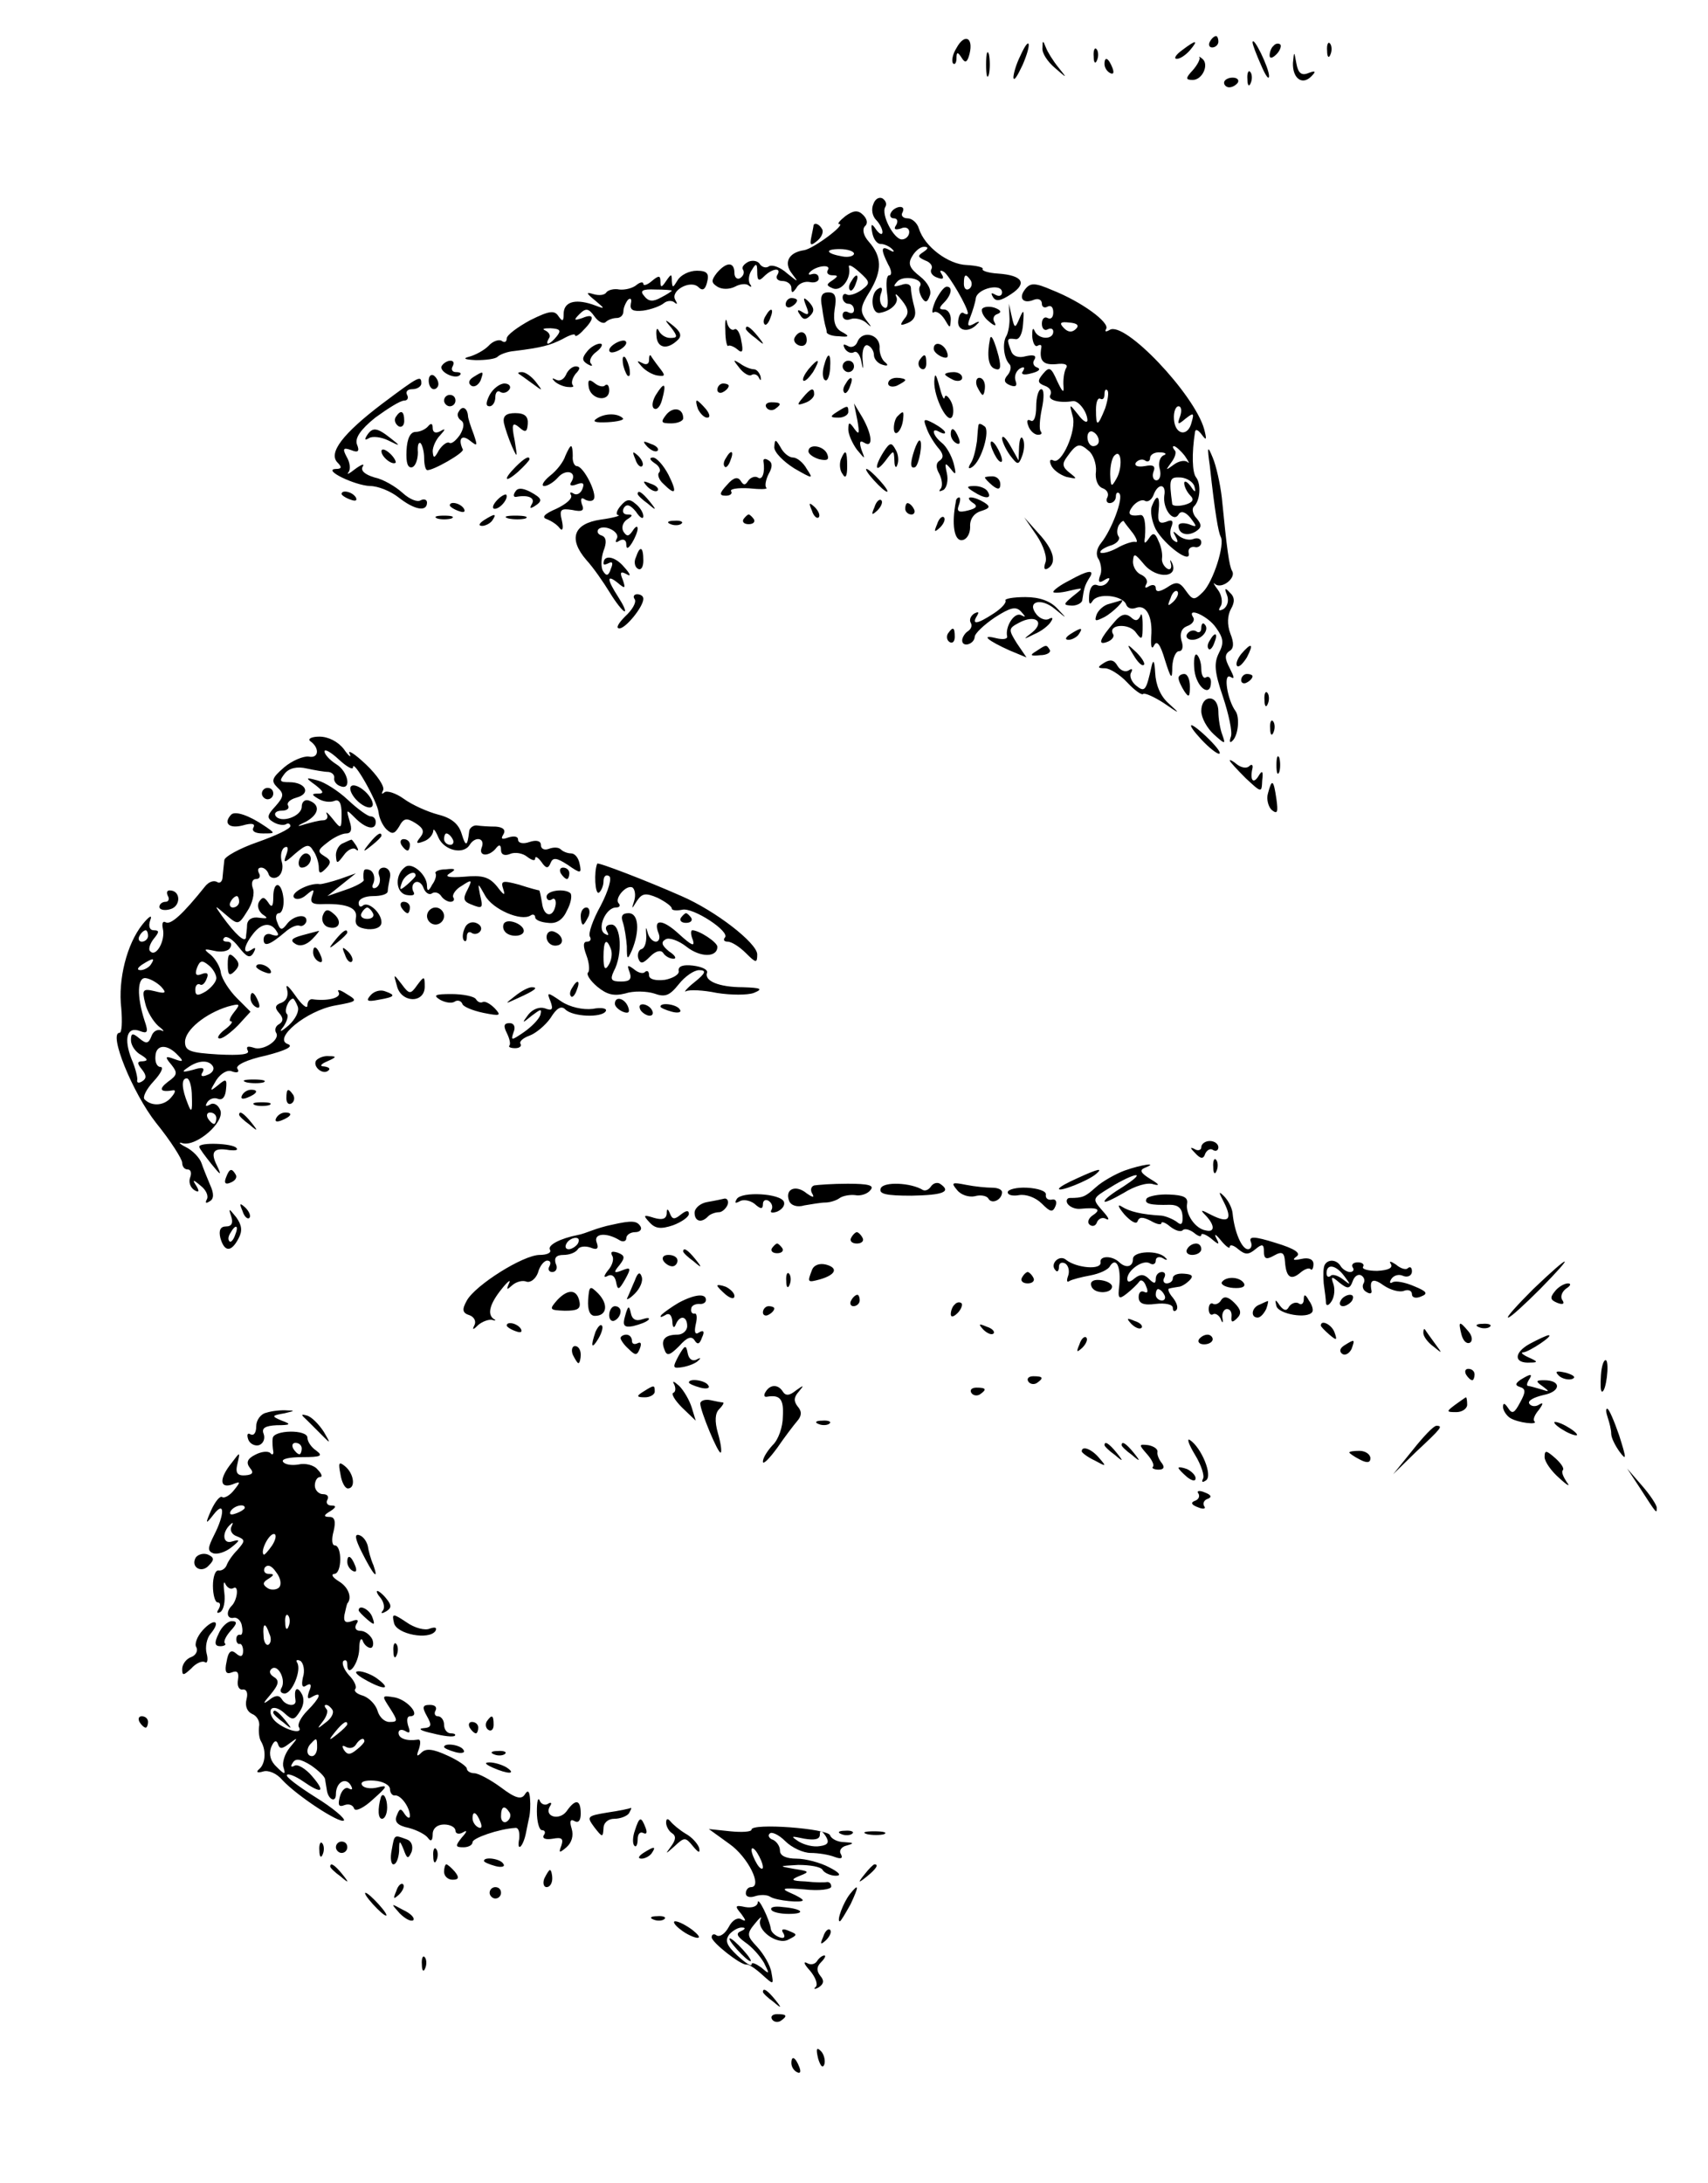 <svg xmlns="http://www.w3.org/2000/svg" viewBox="0 0 468 598" version="1.0"><path d="M262.08 13.156c-1.092 1.716-1.404 3.588-.936 4.212.468.468.936-.156.936-1.404 0-1.716.312-1.872 1.404-.156.936 1.56 1.56 1.404 2.184-1.092 1.092-4.524-1.404-5.616-3.588-1.56zM331.5 11.44c-.468.78-.156 1.56.624 1.56.936 0 1.716-.78 1.716-1.56 0-.936-.312-1.56-.624-1.56-.468 0-1.248.624-1.716 1.56zM279.552 15.34c-1.092 2.184-1.872 4.836-1.872 5.928.156 1.092 1.092-.468 2.496-3.432 2.652-6.084 2.028-8.424-.624-2.496zM285.636 13.156c-.156 1.404 1.404 3.744 3.432 5.46 3.432 2.964 3.432 2.964.936-.156-1.404-1.716-2.964-4.212-3.432-5.46-.78-2.028-.936-2.028-.936.156zM323.856 13.78c-1.716 1.248-2.34 2.34-1.404 2.34s2.496-1.092 3.588-2.34c2.496-2.964 1.716-2.964-2.184 0zM343.2 11.596c0 .624 1.092 3.432 2.34 6.24 1.248 2.964 2.184 4.212 2.184 2.964 0-2.184-4.368-11.232-4.524-9.204zM348.972 12.532c-.624.468-1.092 1.716-1.092 2.652s.78.78 1.872-.312c.936-.936 1.404-2.184 1.092-2.652-.468-.468-1.404-.312-1.872.312zM363.636 13.936c0 1.716.468 2.184.936.936.468-1.092.312-2.496-.156-2.964-.468-.624-.936.312-.78 2.028zM270.192 17.68c0 2.964.312 4.212.78 2.652.312-1.404.312-3.9 0-5.46-.468-1.404-.78-.156-.78 2.808zM299.676 15.496c0 1.716.468 2.184.936.936.468-1.092.312-2.496-.156-2.964-.468-.624-.936.312-.78 2.028zM328.692 15.808c.156.468-.624 2.028-1.872 3.432-2.028 2.184-2.028 2.652 0 2.652 2.652 0 4.524-4.212 2.652-5.772-.78-.624-1.092-.78-.78-.312zM354.276 17.212c-.156 4.212 2.496 6.24 4.992 3.744 1.404-1.404 1.248-1.716-.78-.936-1.872.78-2.808 0-3.276-2.652-.624-3.432-.624-3.432-.936-.156zM302.64 17.524c0 .936.624 2.028 1.56 2.496s1.092-.156.624-1.404c-1.092-2.808-2.184-3.276-2.184-1.092zM341.796 21.736c0 1.716.468 2.184.936.936.468-1.092.312-2.496-.156-2.964-.468-.624-.936.312-.78 2.028zM335.4 22.672c0 .624.624 1.248 1.404 1.248.936 0 1.872-.624 2.34-1.248.468-.78-.156-1.404-1.404-1.404s-2.34.624-2.34 1.404zM239.304 55.9c-.624 1.404-.312 3.276.78 4.368.936.936 1.716 2.496 1.716 3.276 0 .936-.78.624-1.716-.624-1.248-1.872-1.56-1.716-1.092.78.312 1.716 1.248 3.12 2.34 3.12.936 0 2.34.624 3.12 1.404s.468.936-.624.312c-2.496-1.404-2.496-.156-.468 3.9.936 1.56 1.092 2.964.312 2.964s-.936 2.184-.624 4.836c.468 3.276.156 4.68-.936 3.9-.936-.624-1.248-2.184-.78-3.588.624-1.56.312-2.184-.78-1.404-2.184 1.248-1.872 6.864.468 6.552 3.12-.468 5.46-2.808 4.524-4.524-.468-1.092.312-.468 1.56 1.092 1.872 2.34 2.028 3.588.624 5.148-1.248 1.716-1.092 1.872.936 1.092 1.872-.78 2.496-2.184 1.872-4.368-.468-1.716-.936-4.056-.936-5.148s-1.092-1.56-2.652-.936c-2.184.624-2.34.468-1.092-.936 1.716-1.872 7.332-.78 6.24 1.248-.468.624-.156 2.028.468 3.12.936 1.56 1.56 1.404 2.184-.468.624-1.404-.468-3.588-2.652-5.304-2.808-2.184-3.432-3.432-2.184-5.46.78-1.404 2.184-2.652 3.276-2.652 1.248 0 1.248.468-.156 1.404-1.716 1.092-1.56 1.404.468 2.34 1.404.468 2.184 1.56 1.716 2.34s.156 1.872 1.56 2.34c1.56.624 2.028.312 1.248-.936-.624-.936-.468-1.248.624-.624 1.404.936 6.552 9.672 6.552 11.388 0 .312-.624.312-1.248-.156-.624-.312-1.248.624-1.404 2.184-.312 2.808 2.964 3.432 5.304.78.78-.624.312-.78-.936 0-1.716.936-2.028.624-1.092-1.716.624-1.56 1.404-4.056 1.56-5.304.468-2.652 7.176-4.212 7.176-1.56 0 .936-.78 1.248-1.872.624s-1.248-.468-.624.624c.78 1.404 2.184 1.092 4.992-.78 4.524-2.964 3.12-5.148-3.588-5.616-2.652-.156-4.524-.78-4.212-1.248s-1.716-.936-4.368-1.092c-4.992-.156-11.544-4.992-13.104-9.984-.468-1.56-1.872-2.808-3.12-2.808s-1.872-.78-1.404-1.56c.468-.936.312-1.56-.624-1.56-.78 0-2.028.624-2.496 1.56-.468.78-.156 1.56.78 1.56s1.248.78.624 1.872c-.78 1.092-.312 1.404 1.248.936 1.248-.624 2.34-.156 2.34.936s-.936 2.028-2.028 2.028c-2.184 0-5.772-6.864-4.524-8.892.468-.78.156-1.716-.78-2.34-.936-.468-2.028.156-2.496 1.56zm26.676 20.904c.468.78.312 1.872-.468 2.34s-1.404-.156-1.404-1.404c0-2.652.468-2.964 1.872-.936z"/><path d="M231.66 59.176c-1.56 1.248-2.34 2.184-1.716 2.184 2.028 0-7.176 6.864-9.672 7.176-4.212.624-5.616 3.432-3.276 6.396 1.872 2.496 1.872 2.496-1.248 0-1.872-1.716-4.056-2.496-4.992-2.028-.78.624-1.872.312-2.496-.468-.468-.936-1.872-1.248-3.12-.78-1.248.624-2.028 1.56-1.56 2.184.468.78.156 1.716-.78 2.34-.78.468-1.56-.156-1.56-1.404 0-3.12-2.184-3.12-4.836 0-1.56 2.028-1.56 2.652.156 3.744 1.248.78 3.276.78 4.836 0 1.404-.78 3.12-.936 3.744-.312.78.624.936.312.312-.468-.468-.936-.312-2.652.624-3.9 1.092-1.872 1.404-1.716 1.404.624 0 2.496.468 2.652 1.872 1.248 2.34-2.34 4.992-2.496 3.588-.312-.468.78.156 1.56 1.404 1.56 1.404 0 2.496.936 2.496 1.872 0 1.56.312 1.56 1.404 0 .624-1.248 2.34-1.872 3.744-1.56s2.496-.312 2.34-1.092c0-.936-.78-1.404-1.872-1.092-.936.312-1.092 0-.468-.624 1.716-1.716 5.928-2.184 4.836-.468-.468.78.156 1.404 1.248 1.404 1.716 0 1.56.312 0 1.404-1.716 1.092-1.716 1.404.156 2.184 2.34.936 5.148-2.808 4.368-5.928-.156-.78 1.092-.156 2.808 1.404 3.12 2.808 3.12 3.12.624 4.992-1.56 1.092-3.276 1.56-3.9 1.248-.78-.468-1.248 0-1.248.78 0 .936.78 1.716 1.56 1.716.936 0 1.56.78 1.56 1.716 0 .78-.624 1.092-1.56.624-.78-.468-1.56-.156-1.56.78 0 1.092.936 1.56 2.184 1.092 1.092-.468 3.12 0 4.212.936 1.716 1.56 1.716 1.404 0-.78-1.716-2.34-1.56-3.588 1.092-7.8 3.432-5.772 3.276-9.516-.312-13.572-1.404-1.56-1.872-3.276-1.092-4.212.936-.78.624-2.028-.468-3.12-1.404-1.404-2.652-1.248-4.836.312zM234 69.472c0 .624-1.404 1.092-3.12.78-4.524-.78-5.148-2.028-.78-2.028 2.184 0 3.9.624 3.9 1.248z"/><path d="M222.924 61.672c0 .312-.312 1.716-.624 3.276-.468 2.34-.156 2.496 1.716.936 1.092-.936 1.716-2.34 1.248-3.12-.78-1.404-2.028-1.872-2.34-1.092zM185.64 76.804c-1.248 2.028-1.404 2.184-1.56.156 0-2.028-.156-2.028-1.56 0-1.248 1.872-1.56 1.872-1.56.156s-.468-1.716-2.34-.156c-1.248 1.092-2.34 1.404-2.34.78s-.936-.468-1.872.312c-1.092.936-3.276 1.404-4.68 1.248-1.56-.312-3.12.156-3.588.78-.468.78-2.028.936-3.588.468-2.028-.624-2.028-.312.468 1.716 2.964 2.496 2.964 2.496-.78 1.092-4.836-1.56-7.8-.624-7.8 2.652 0 2.028-.312 2.184-1.404.624-1.092-1.716-2.496-1.56-7.8 1.092-3.432 1.872-6.396 4.056-6.396 4.992s-.624 1.248-1.404.624c-.78-.468-2.496.156-3.588 1.404-1.248 1.248-3.588 2.496-5.304 2.964-1.872.468-1.248.78 1.872.936 2.652 0 5.304-.312 5.928-.936s2.652-1.404 4.524-1.56c7.644-.936 9.828-1.56 13.26-3.276 1.872-1.092 3.432-1.56 3.432-1.092 0 .624 1.092 0 2.34-1.404 3.12-3.12 2.964-4.68-.312-3.276-2.34.78-2.496.624-.78-1.092s2.496-1.56 4.056.624c1.092 1.56 2.496 2.184 3.12 1.56s2.028-1.092 2.964-1.092c1.092 0 1.872-.78 1.872-1.872 0-.936.624-2.34 1.248-3.12.78-.624 1.092-.156.78 1.092-.312 1.716.624 2.184 3.432 1.872 2.184-.312 4.68-1.248 5.616-2.028s2.34-.78 2.964-.156c.78.624.78.312.156-.78-1.404-2.496 4.212-5.616 6.396-3.432 1.092 1.092 1.872.624 2.34-1.404.624-2.34 0-3.12-2.808-3.12-2.184 0-4.524 1.248-5.304 2.652zm-1.56 2.808c0 .156-1.404 1.092-2.964 1.872-2.184 1.248-3.432 1.092-4.524-.312-1.404-1.56-.624-2.028 2.964-1.872 2.496 0 4.524.156 4.524.312zm-31.512 12.48c-1.872 2.34-3.432 2.808-2.184.624.624-.78 0-1.716-.936-2.184-1.092-.468-.468-.624 1.404-.624 2.652.156 2.964.624 1.716 2.184zM233.22 77.116c-.624.936-.78 1.872-.312 2.34.312.468 1.092-.312 1.56-1.716 1.092-2.652.156-3.12-1.248-.624zM280.956 79.144c-2.028 2.496-.624 4.212 2.34 2.964 1.248-.468 2.184 0 2.184 1.092 0 .936.78 1.248 1.56.78.936-.468 1.56.156 1.56 1.56s-.624 2.028-1.56 1.56c-.78-.468-1.56.156-1.56 1.56s.78 2.028 1.56 1.56c.936-.468 1.56-.156 1.56.624 0 2.34-4.212 2.184-5.148-.312-.468-.936-.624-.312-.624 1.56.156 1.872.78 2.964 1.404 2.652.78-.468 1.248-.312 1.092.468-.624 3.588.468 4.836 4.056 4.524 2.496-.312 3.432.156 2.652 1.248-.468.936-.78 3.12-.624 4.836.156 2.028-.312 1.56-1.716-1.404-1.716-3.9-2.184-4.056-3.9-2.028-1.56 1.872-1.56 2.496.468 3.276 1.404.468 2.028 1.56 1.56 2.496-.936 1.404 2.496 2.34 6.084 1.716 1.56-.312 4.056 2.964 4.056 5.304-.156.78-1.248.156-2.496-1.56-2.496-3.12-2.496-3.12-1.56.312 1.248 3.9-3.12 13.572-5.304 12.168-.936-.468-1.092.156-.624 1.248.468 1.248 2.34 2.652 4.212 3.276 2.964.624 3.12.624.936-1.092-2.028-1.56-2.184-2.496-.78-4.368 2.652-3.744 3.432-3.9 5.928-1.716 1.248.936 2.184 3.588 2.028 5.616-.312 2.184.468 4.212 1.872 4.68 1.248.468 1.716 1.56 1.248 2.496-.468.78-.156 1.56.624 1.56.936 0 1.716-.78 1.716-1.872 0-.936.468-1.248.936-.78 1.248 1.248-2.184 10.14-4.992 13.572-1.248 1.56-1.56 3.276-.624 4.524.624 1.248.936 3.276.312 4.524-.624 1.716-.156 2.028 1.248 1.092 1.248-.78 1.716-.624.936.468-.624.936-1.872 1.404-2.964.936-1.248-.468-2.028.78-2.184 2.808-.156 2.34.156 2.808.936 1.56 1.404-2.34 8.268-1.56 9.204.936.312.936 1.404 1.404 2.652.936 2.808-1.092 4.68 2.34 4.212 7.956-.156 2.652.156 3.588.78 2.34.78-1.56 1.716-.312 2.964 3.9 1.716 5.46 2.028 5.616 2.028 1.872.156-2.34.936-4.212 1.872-4.212s1.248-1.248.624-2.964c-.468-1.872 0-3.276 1.56-3.9 1.404-.468 2.184-1.56 1.716-2.34-2.028-3.12 4.056-.468 6.24 2.808 2.028 2.808 2.184 4.212.78 6.864-1.404 2.808-1.248 5.148 1.092 12.012 1.56 4.68 2.652 9.672 2.184 10.92s-.312 1.872.312 1.248c1.716-1.404 2.184-6.552.936-8.268-2.184-2.964-3.432-10.452-1.404-9.36 1.248.78 1.092.156-.156-2.34-1.404-2.652-1.404-3.744-.156-4.68 1.248-.624 1.404-2.184.312-4.836-.936-2.496-.78-4.992.156-6.708 1.092-1.872 1.092-3.276-.312-4.524-1.248-1.404-1.56-1.248-.78.624.624 1.56.156 3.12-.936 3.9-1.248.624-1.56.468-.78-.78.624-.936.312-3.12-.78-4.524s-1.404-2.184-.78-1.56c1.872 1.56 5.928-1.716 4.68-3.588-.78-1.404-1.404-5.772-2.808-20.124-.468-3.9-1.56-8.736-2.496-10.92-1.404-3.432-1.56-3.12-.78 2.34 1.404 12.948 2.34 18.096 2.964 19.344 1.248 2.028-2.028 12.324-4.836 15.132-2.34 2.34-2.808 2.34-4.68-.312-1.716-2.496-2.652-2.652-5.148-.936-2.028 1.248-3.12 1.404-3.12.156 0-.78-.78-1.092-1.872-.468-.936.624-1.248.468-.78-.468.624-.936 0-2.028-1.248-2.652-1.248-.468-2.34-2.028-2.34-3.588.156-2.496.468-2.34 2.964.624 3.588 4.368 10.14 3.744 7.488-.78-.312-.624-.312-.156 0 .936.156 1.092-.312 1.56-1.092 1.092-.936-.624-1.56-1.872-1.404-2.808.156-1.092-.156-3.12-.936-4.68-.936-2.34-1.56-2.496-2.652-.78-1.092 1.56-1.404 1.56-1.092-.312.312-3.9-.156-6.24-1.248-6.084-3.12.468-3.744-.312-2.028-2.496 1.092-1.248 2.496-1.872 3.276-1.404s1.872-.312 2.34-1.56c1.248-3.432 3.588-3.12 2.964.156-.468 3.588 2.496 7.488 3.9 5.148.624-1.092 1.872-.78 3.276.936 1.872 2.496 1.872 2.652-.468 1.716-1.56-.468-2.808-.312-2.808.468 0 2.184 2.34 2.964 4.68 1.56 1.716-1.092 1.716-1.872.312-3.588-1.092-1.092-1.404-2.652-.78-3.276 1.716-1.56 2.028-6.084.624-7.956-1.092-1.248-1.248-6.552-.312-12.48.156-.936.936-.468 1.872.78 1.248 1.716 1.404 1.404.624-1.56-2.652-9.516-21.84-29.796-25.896-27.144-1.092.624-1.404.468-.936-.312.936-1.716-6.552-7.332-14.82-10.608-4.68-2.028-5.928-2.028-7.332-.312zm13.884 10.92c-1.092 1.092-2.184.936-3.276-.156-1.404-1.404-1.092-1.872 1.404-1.56 2.184.156 2.808.78 1.872 1.716zm7.956 21.84c-2.028 4.992-2.496 5.148-2.496.312 0-2.028.468-3.432 1.248-2.964.624.312 1.092-.156 1.092-1.248s.312-1.56.78-1.092.156 2.652-.624 4.992zm20.592 2.028c-.936 2.496-.624 2.496 1.404.78 2.184-1.716 2.496-1.716 1.716.936-.936 4.056-4.524 3.588-4.836-.78-.156-2.028.468-3.588 1.248-3.588s.936 1.248.468 2.652zm-22.308 6.864c0 .78-.624 1.404-1.56 1.404-.78 0-1.56-1.092-1.56-2.496 0-1.248.78-1.872 1.56-1.404.936.468 1.56 1.56 1.56 2.496zm23.556 4.056c1.092 1.56 1.404 2.34.78 1.716-.78-.624-2.496-.312-3.9.78-2.184 1.56-2.184 1.56-.624-.624 1.092-1.404 1.56-2.964.936-3.432-.468-.624-.624-1.092-.156-1.092s1.872 1.248 2.964 2.652zm-18.72 6.24c-1.404 2.496-1.56 2.34-1.716-1.248 0-2.184.468-4.524 1.248-5.148 1.872-1.872 2.184 3.432.468 6.396zm12.948-6.396c-1.092.468-1.56 2.184-1.092 3.744.468 1.716 0 3.12-.936 3.12-.78 0-1.248-1.092-.78-2.34.624-1.56 0-2.028-2.34-1.56-1.872.312-2.964 0-2.496-.936.624-.78 1.716-1.092 2.496-.624.78.624 1.404.156 1.404-.624 0-.936 1.248-1.716 2.808-1.56 1.404 0 1.872.468.936.78zm8.424 8.58c.468 1.716.156 1.716-1.092-.156-.936-1.248-1.716-1.56-1.716-.78 0 .936.78 2.496 1.716 3.432 1.092 1.092.624 1.872-1.56 2.496-1.872.468-3.276.312-3.432-.156-.936-7.02-.78-7.488 2.34-7.332 1.716.156 3.432 1.248 3.744 2.496zm-16.848 12.792c1.092 1.56 1.404 2.652.624 2.34-.78-.156-3.12.624-4.992 1.716-2.028 1.092-4.056 1.56-4.524 1.248-.312-.468.78-1.248 2.496-1.872 1.872-.468 2.964-1.716 2.496-2.496-.624-.78-.468-2.184 0-3.12.624-.936 1.248-1.404 1.404-1.092s1.248 1.716 2.496 3.276zm11.076 18.72c-1.56 1.404-1.716 1.248-.78-.936.468-1.56 1.404-2.34 1.872-1.872s0 1.716-1.092 2.808zM256.308 82.42c-.936 2.184-1.092 3.588-.468 3.12.78-.468 2.028.468 2.964 1.872 1.56 2.652 1.56 2.652 1.716 0 0-1.404-.78-2.652-1.872-2.652-1.404 0-1.404-.468 0-1.872 2.028-2.028 2.496-4.368.78-4.368-.78 0-2.028 1.716-3.12 3.9zM225.264 84.292c.312 2.496.78 4.68.936 5.148s.312 1.092.312 1.56 1.404 1.092 3.276 1.092c2.964.312 3.12 0 .78-1.248-1.716-.936-2.34-2.808-1.872-6.084.624-3.588.156-4.68-1.716-4.68s-2.34 1.092-1.716 4.212zM215.28 83.356c0 .78.78 1.092 1.56.624.936-.468 1.56-1.248 1.56-1.716 0-.312-.624-.624-1.56-.624-.78 0-1.56.78-1.56 1.716zM220.896 83.824c.936 2.34.624 2.652-.936 1.716-1.404-.936-1.716-.624-.78.624.78 1.404 1.56 1.56 2.808.312s1.092-2.184-.312-3.744c-1.56-1.56-1.716-1.248-.78 1.092zM269.1 84.604c-.312.78.468 2.34 1.872 3.432 1.404 1.248 2.184 1.404 1.56.312-.624-.936-.312-2.028.78-2.34 1.248-.468.936-1.092-.78-1.716-1.404-.468-2.964-.312-3.432.312z"/><path d="M276.588 86.632c.156 2.028-.312 4.368-.78 5.304-1.248 1.872-.78 6.24.78 7.8.624.624.312 2.028-.468 2.964-1.248 1.404-.936 2.184.624 2.808s2.028.156 1.56-1.092 0-2.652 1.092-3.432c1.092-.624 1.56-.468.936.624-.78.936.156 1.248 2.34.624 1.872-.468 2.652-1.092 1.56-1.56-1.092-.312-1.404-1.404-.78-2.184.624-1.092-.156-1.404-2.34-.936-2.028.624-3.588 0-4.056-1.404-1.248-3.276-1.248-3.588 1.092-3.276 1.092.312 2.028-1.404 2.184-4.212.312-3.9.156-4.056-.936-1.56-1.248 2.964-1.404 2.964-2.184-.468l-.78-3.432.156 3.432zM209.82 86.476c-.624.936-.78 1.872-.312 2.34.312.468 1.092-.312 1.56-1.716 1.092-2.652.156-3.12-1.248-.624zM198.744 90.532c0 2.652.468 4.524.78 4.212s1.56.156 2.496.936c1.404 1.248 1.716.624 1.092-2.34-.312-2.184-1.248-3.588-1.872-3.12-.78.468-1.716-.468-2.028-1.872-.312-1.56-.624-.624-.468 2.184zM183.924 89.752c1.872 2.496 1.716 2.808-.312 2.808-1.248 0-2.652-.936-3.12-2.028-.468-.936-.78-.312-.624 1.404.156 3.432 2.964 4.056 5.928 1.092 1.092-1.092.624-2.184-1.248-3.744-2.496-2.028-2.652-1.872-.624.468zM204.36 90.064c0 .312 1.248 1.56 2.808 2.652 2.34 2.028 2.496 1.872.468-.624s-3.276-3.276-3.276-2.028zM217.776 92.404c-.468.78 0 1.716 1.092 2.184 1.248.468 2.184-.156 2.184-1.404 0-2.496-2.028-2.964-3.276-.78zM234.936 93.652c-.468 1.248-1.716 1.716-2.652 1.092-1.248-.624-1.404-.468-.78.78.624.936 1.716 1.404 2.496.936s1.716.78 2.028 2.652c.468 2.496.624 2.184.312-.78-.156-2.496.468-4.056 1.404-3.744s1.716 1.56 1.716 2.652 1.092 2.34 2.34 2.652c1.404.468 1.716.156.78-.624-.936-.624-1.716-2.652-1.56-4.212 0-3.588-4.836-4.68-6.084-1.404zM168.48 94.12c-1.248.78-1.872 1.716-1.404 2.184.312.468 1.716.156 2.964-.624s1.872-1.716 1.404-2.184c-.312-.468-1.716-.156-2.964.624zM271.284 92.716c-.936 4.68-.468 7.644 1.248 8.268 1.56.624 1.872-.156 1.092-3.432-1.092-4.056-2.028-6.24-2.34-4.836zM160.836 96.304c-1.404 1.716-1.404 2.496.156 3.432 1.092.624 1.56.624.936-.156-.624-.624 0-2.184 1.56-3.276 1.404-1.092 1.872-2.184.936-2.184s-2.652.936-3.588 2.184zM255.84 95.524c0 .78 1.092 1.716 2.184 2.184 1.56.624 2.028.156 1.404-1.404-.936-2.34-3.588-2.964-3.588-.78zM170.664 99.424c.156 1.248.78 2.808 1.248 3.432.624.468.78-.156.624-1.56-.156-1.248-.78-2.808-1.248-3.432-.624-.468-.78.156-.624 1.56zM177.84 98.644c0 1.092-.78 1.404-1.872.78-1.56-.78-1.56-.624-.156.936 1.092 1.248 3.12 2.34 4.368 2.496 2.184.312 2.184 0 .468-2.184-1.092-1.404-2.184-2.964-2.34-3.276-.312-.312-.468.156-.468 1.248zM225.732 100.36c-.468 1.716-.312 3.432.312 3.744.624.468 1.248-.936 1.404-3.12.312-4.524-.624-4.836-1.716-.624zM251.94 98.644c-.468.78-.312 1.872.468 2.34s1.404-.156 1.404-1.404c0-2.652-.468-2.964-1.872-.936zM121.056 100.204c-.936 1.56 3.744 3.9 4.992 2.496.468-.468 0-.78-1.092-.78s-1.404-.78-.936-1.56c.468-.936.312-1.56-.624-1.56-.78 0-1.872.624-2.34 1.404zM202.644 100.828c1.092 1.404 2.652 2.34 3.276 1.872.78-.468 1.716 0 2.028.78.468.936.624.78.468-.312-.312-1.092-1.092-2.028-1.872-2.028s-2.496-.624-3.744-1.56c-2.028-1.248-2.028-1.092-.156 1.248zM221.52 101.14c-1.092 1.404-1.716 2.652-1.404 3.12.468.312 1.56-.78 2.652-2.34 2.184-3.744 1.56-4.056-1.248-.78zM230.88 100.36c0 .78.78 1.56 1.56 1.56.936 0 1.56-.78 1.56-1.56 0-.936-.624-1.56-1.56-1.56-.78 0-1.56.624-1.56 1.56zM155.064 102.7c-.624 1.248-1.716 1.872-2.808 1.248-.936-.468-1.092-.312-.468.312.624.78 2.34 1.56 3.588 1.716 1.404.156 2.028 0 1.56-.468-.468-.624-.156-1.872.78-3.12 1.404-1.404 1.248-2.028 0-2.028-.936 0-2.184 1.092-2.652 2.34zM117.468 104.26c0 1.248.624 2.34 1.404 2.34.624 0 1.248-.624 1.248-1.404 0-.936-.624-1.872-1.248-2.34-.78-.468-1.404.156-1.404 1.404zM129.636 103.324c-1.248.78-1.404 1.716-.468 2.34.78.468 1.872-.156 2.496-1.404.936-2.652.936-2.808-2.028-.936zM142.116 102.388c.312.156 2.028 1.404 3.744 2.652 2.964 2.184 2.964 2.184.936-.468-1.092-1.404-2.808-2.652-3.744-2.652s-1.248.156-.936.468zM255.996 104.416c-.156 4.524 3.9 12.324 4.992 9.516.468-1.248.156-3.12-.624-4.368s-1.404-1.56-1.56-.624c-.156.78-.78-.624-1.404-3.12-.936-3.432-1.248-3.9-1.404-1.404zM258.96 102.544c0 .312 1.092.936 2.34 1.56 1.248.468 2.34.156 2.34-.624 0-.936-1.092-1.56-2.34-1.56s-2.34.312-2.34.624zM104.832 110.5c-10.92 8.268-14.976 13.572-12.324 16.224 1.248 1.248 1.092 1.716-.468 1.716-3.9.156 5.148 4.524 9.36 4.68 2.184 0 5.616 1.404 7.8 3.12 4.368 3.432 7.8 4.056 7.8 1.404 0-.78-.78-1.092-1.716-.624-.936.624-3.12-.312-4.992-2.028s-5.304-3.744-7.644-4.212c-2.652-.78-3.9-1.872-3.276-2.964.624-.936-.312-.624-2.028.624-1.56 1.248-2.496 1.716-1.872.936s.468-2.652-.468-4.212c-1.248-2.34-.936-2.652 1.248-1.872 1.872.78 2.34.312 1.56-1.56-.624-1.716.936-4.056 4.992-7.332 3.432-2.496 6.864-4.68 7.956-4.68.936 0 1.248-.78.78-1.56-.468-.936.156-1.56 1.404-1.56 1.404 0 2.496-.78 2.496-1.56 0-2.34-.624-2.028-10.608 5.46zM161.304 105.976c.468 3.432 5.616 4.368 5.616.936 0-1.248-.468-1.872-1.092-1.404-.468.624-1.872.312-2.964-.624-1.404-1.092-1.872-.936-1.56 1.092zM231.66 105.196c-.624.936-.78 1.872-.312 2.34.312.468 1.092-.312 1.56-1.716 1.092-2.652.156-3.12-1.248-.624zM243.36 105.04c0 .78 1.092 1.092 2.34.624 1.248-.624 2.34-1.248 2.34-1.56s-1.092-.624-2.34-.624-2.34.624-2.34 1.56zM267.696 105.82c.624 1.248 1.248 2.34 1.56 2.34s.624-1.092.624-2.34-.624-2.34-1.56-2.34c-.78 0-1.092 1.092-.624 2.34zM134.16 108.16c-1.092 2.184-1.092 3.12 0 3.12.78 0 1.56-1.092 1.56-2.496 0-1.248.624-2.028 1.404-1.404.78.468 1.872.156 2.496-.78.468-.78-.156-1.56-1.404-1.56s-3.12 1.404-4.056 3.12zM179.712 108.16c-.936 1.56-1.248 3.276-.468 3.744s1.716-.624 2.184-2.496c1.248-4.524.624-4.992-1.716-1.248zM196.56 106.756c0 .78.78 1.092 1.56.624.936-.468 1.56-1.248 1.56-1.716 0-.312-.624-.624-1.56-.624-.78 0-1.56.78-1.56 1.716zM219.96 108.94c-1.716 2.028-1.56 2.184.624 1.404 1.404-.468 2.496-1.56 2.496-2.34 0-2.028-.936-1.716-3.12.936zM283.92 111.436c0 2.652-.624 4.368-1.56 3.744-.936-.468-1.092.156-.624 1.404.468 1.404 1.716 2.496 2.652 2.496s1.248-.312.78-.936c-.468-.468-.312-3.276.312-6.24s.624-5.304-.156-5.304-1.404 2.184-1.404 4.836zM121.68 109.72c0 .78.78 1.56 1.56 1.56.936 0 1.56-.78 1.56-1.56 0-.936-.624-1.56-1.56-1.56-.78 0-1.56.624-1.56 1.56zM191.256 112.06c.624 1.248 1.716 2.34 2.496 2.34.936 0 .78-.936-.312-2.34-1.092-1.248-2.184-2.34-2.496-2.34s-.156 1.092.312 2.34zM209.976 111.592c.468.78 1.56.936 2.34.468 2.028-1.404 1.716-1.872-.936-1.872-1.248 0-1.872.624-1.404 1.404z"/><path d="M125.736 112.684c-.624.78-.312 1.872.624 2.496s.78 2.028-.312 3.9c-1.092 1.56-2.34 2.652-2.964 2.184-.624-.312-1.872.624-2.808 2.028-1.248 2.34-1.56 2.34-1.716.312 0-1.248.936-3.276 2.028-4.368 1.56-1.716 1.56-2.028 0-1.092-1.248.624-2.028.312-2.028-.936s-.468-1.404-1.248-.468c-.624.78-2.184 1.56-3.432 1.56-1.404 0-2.34 1.716-2.496 5.148-.156 3.276.312 4.836 1.56 4.524.936-.312 1.56-2.184 1.56-4.056-.156-1.872.156-2.964.78-2.496.468.624.936 2.34.936 4.056 0 1.56.312 3.12.78 3.276 1.404.312 10.14-4.68 9.828-5.616-1.404-2.964-.312-4.212 1.872-2.496s2.184 1.56 1.092-1.716c-.78-2.028-1.56-4.368-1.56-4.992-.156-2.184-1.56-2.964-2.496-1.248zM182.52 113.62c-1.56 2.028-1.404 2.34 1.404 2.34 1.716 0 3.276-.624 3.276-1.404 0-2.808-2.808-3.276-4.68-.936zM229.32 112.84c-2.028 1.248-1.872 1.56.468 1.56 1.404 0 2.652-.78 2.652-1.56 0-1.872-.156-1.872-3.12 0zM234.936 115.18c.624 3.588.468 4.056-.78 2.34-1.404-2.028-1.716-2.028-1.716.156 0 1.248 1.092 3.744 2.34 5.46 2.34 2.808 2.34 2.808 1.248 0-.624-2.028-.468-2.652.78-1.872 2.496 1.56 2.184-2.184-.468-6.864l-2.34-3.9.936 4.68zM108.42 114.244c-.468.78-.156 1.872.78 2.496.78.468 1.56-.156 1.56-1.404 0-2.808-.936-3.276-2.34-1.092zM138.06 115.804c.312 1.404 1.248 4.212 2.184 6.396 1.56 3.432 1.56 3.276.78-1.56-.936-4.524-.624-5.148 1.248-3.588 1.716 1.56 2.184 1.248 2.34-.936.156-2.028-.78-2.964-3.432-2.964-2.496 0-3.432.78-3.12 2.652zM163.644 114.556c-1.56.936-.624 1.248 2.808 1.092 2.808-.156 4.68-.624 4.212-1.092-1.404-1.404-4.836-1.404-7.02 0zM246.012 113.932c-.624.468-1.092 2.028-1.092 3.276 0 2.808 2.028 1.092 2.496-2.028.312-2.652.156-2.808-1.404-1.248zM253.812 117.052c.468 1.56 1.872 3.9 3.12 5.46 1.56 1.716 1.716 2.808.624 3.588-1.092.624-1.248 1.872-.156 3.744.78 1.56.936 3.432.312 4.056-.624.78-.312.78.78.312.936-.624 1.404-2.652.936-4.68-.624-2.808-.468-2.964 1.092-1.092 1.404 1.872 1.56 1.56.78-1.56-.624-2.184-2.028-4.68-3.276-5.616-2.496-2.028-2.964-4.368-.624-2.964.936.468 1.56.624 1.56.156s-1.404-1.56-3.12-2.496c-2.652-1.404-2.964-1.248-2.028 1.092zM268.164 116.272c-.156.312-.312 2.34-.468 4.524-.312 2.184-.936 4.992-1.716 6.084-.78 1.248-.624 1.716.312 1.092 2.652-1.56 5.148-10.296 3.432-11.232-.78-.624-1.404-.78-1.56-.468zM100.464 119.392c-.624 1.092-.468 1.248.624.624.936-.624 3.432-.312 5.304.624 3.432 1.716 3.432 1.56.624-.624-3.744-2.964-4.992-3.12-6.552-.624zM260.52 118.924c0 .936.624 2.028 1.56 2.496s1.092-.156.624-1.404c-1.092-2.808-2.184-3.276-2.184-1.092zM274.56 120.016c0 .78.936 2.964 2.184 4.68 2.028 2.652 2.34 2.808 3.276.312.624-1.56.78-3.588.312-4.68s-.936-.312-1.092 1.872l-.156 3.9-2.184-3.9c-1.248-2.184-2.184-3.12-2.34-2.184zM177.372 122.356c1.092 1.092 2.34 1.56 2.808 1.092s-.312-1.404-1.872-1.872c-2.184-.936-2.34-.78-.936.78zM212.16 122.512c0 1.404 2.496 3.9 5.46 5.772 5.148 2.964 5.304 2.964 3.432.156-.936-1.716-2.652-3.12-3.744-3.12s-2.652-1.248-3.432-2.808c-1.404-2.34-1.56-2.34-1.716 0zM242.112 123.76c-2.652 4.212-2.34 6.084.468 2.496 2.34-3.12 2.34-3.12 2.496 0 0 1.56.468 2.184.78 1.092.468-1.092.312-2.964-.468-4.212-1.092-2.028-1.56-2.028-3.276.624zM250.536 123.292c-1.248 3.744-1.092 5.148.156 4.68 1.092-.312 2.34-7.332 1.248-7.332-.312 0-.936 1.248-1.404 2.652zM271.44 121.42c0 .78.78 2.652 1.56 3.9s1.56 1.56 1.56.78c0-.936-.78-2.652-1.56-3.9s-1.56-1.716-1.56-.78zM104.52 123.604c0 1.56 2.964 3.9 3.9 3.12.156-.312-.468-1.56-1.716-2.652s-2.184-1.248-2.184-.468zM154.908 124.852c-.468 1.56-2.34 4.056-4.212 5.46-1.872 1.56-2.496 2.808-1.56 2.808s2.652-1.092 3.744-2.34c2.184-2.496 5.304-1.56 3.744 1.092-.78 1.092-.156 1.404 1.404.78 1.716-.624 2.184-.312 1.56 1.248-.468 1.248-1.56 1.872-2.496 1.248-.78-.468-1.092-.312-.624.468.468.936-1.404 2.496-4.056 3.744-3.276 1.404-4.056 2.34-2.652 2.808 1.248.468 2.964 1.56 3.588 2.496.78.936 1.092.156.624-2.028-.78-3.12-.312-3.432 2.808-2.964 2.808.624 3.432.156 2.652-1.56-.468-1.56-.156-2.028.936-1.248.936.468 2.028.468 2.34-.156.936-1.56-2.808-9.048-4.68-9.048-.624 0-1.248-1.248-1.092-2.808 0-1.404-.156-2.652-.468-2.652s-.936 1.248-1.56 2.652zM221.52 123.604c0 .78 1.404 1.716 2.964 2.184 2.184.468 2.808.156 2.184-1.404-.936-2.34-5.148-2.964-5.148-.78zM174.096 125.788c.468 1.56 1.404 2.34 1.872 1.872s0-1.716-1.092-2.808c-1.56-1.404-1.716-1.248-.78.936zM198.9 125.476c-.624.936-.78 1.872-.312 2.34.312.468 1.092-.312 1.56-1.716 1.092-2.652.156-3.12-1.248-.624zM230.412 125.788c-.468 1.248-.312 3.12.468 4.056.78 1.404 1.248.624 1.248-2.028 0-4.524-.468-4.992-1.716-2.028zM141.336 127.816c-3.588 3.588-3.12 4.68.624 1.404 1.716-1.56 3.12-3.12 3.12-3.432 0-1.092-1.404-.312-3.744 2.028zM179.4 126.88c1.248.78 1.716 1.872 1.248 2.496-.624.468-.156 2.028 1.092 3.12 3.432 3.432 3.9 2.496 1.404-2.496-1.404-2.652-3.276-4.68-4.212-4.68-1.092 0-.936.624.468 1.56zM209.196 126.412c.468 2.964-.312 5.304-1.56 4.368-.78-.468-2.028 0-2.652.936-.78 1.248-1.248 1.248-2.028 0s-2.028-.936-3.744 1.092c-2.184 2.34-2.184 2.964-.312 2.964 1.248 0 1.872-.624 1.404-1.248-.312-.624 1.872-.936 4.836-.78 3.12.312 5.304.312 4.836-.156s-.156-2.184.624-3.744c1.092-1.872 1.092-3.12 0-3.744-.936-.624-1.56-.468-1.404.312zM239.46 131.56c1.56 1.716 3.12 3.12 3.588 3.12s-.468-1.404-2.028-3.12-3.12-3.12-3.588-3.12.468 1.404 2.028 3.12zM269.88 130.78c0 .312.936 1.248 2.028 2.184 1.56 1.248 2.184 1.092 2.184-.312 0-1.248-.936-2.184-2.184-2.184-1.092 0-2.028.156-2.028.312zM177.372 133.276c1.092 1.092 2.34 1.56 2.808 1.092s-.312-1.404-1.872-1.872c-2.184-.936-2.34-.78-.936.78z"/><path d="M141.18 134.68c-.624.936-.468 1.56.312 1.404 3.276-.624 5.304.312 4.212 2.028-.624 1.092-.468 1.248.624.624 2.496-1.56 2.34-2.184-1.092-4.056-2.184-1.092-3.432-1.092-4.056 0zM266.76 134.68c3.12 2.028 5.148 2.028 3.9 0-.468-.936-2.184-1.56-3.588-1.56-2.34 0-2.34.312-.312 1.56zM93.6 135.304c0 .312 1.092 1.092 2.496 1.56 1.248.468 1.872.312 1.404-.624-.936-1.56-3.9-2.184-3.9-.936zM136.032 137.176c-1.092 1.248-1.248 2.184-.468 2.184 1.56 0 3.9-2.964 3.12-3.9-.312-.156-1.56.468-2.652 1.716zM174.72 135.304c0 .312 1.248 1.56 2.808 2.652 2.34 2.028 2.496 1.872.468-.624s-3.276-3.276-3.276-2.028zM170.04 138.58c-1.092 1.248-1.404 2.496-.624 2.496.78.156-1.404.78-4.836 1.248-7.488 1.092-8.892 5.304-3.9 11.076 1.872 2.028 4.68 6.084 6.396 8.892s3.588 5.148 4.056 5.148-.312-1.716-1.716-3.9c-3.12-4.836-3.276-6.396-.156-3.9 2.028 1.716 2.184 1.56 1.404-.78-.936-2.184-.624-2.496 1.092-1.56 1.248.78.936-.156-.78-2.028-2.496-2.964-5.616-3.432-5.616-.936 0 .468.624.312 1.56-.156s1.092.156.468 1.56c-.624 2.028-1.248 2.184-2.184.624-.624-1.092-.468-3.588.156-5.46.936-2.34.78-3.744-.468-4.212-1.092-.312-1.404-1.092-.936-1.716 1.56-1.56 6.24.78 4.992 2.652-.468.936-.156 1.092.78.468 1.092-.624 1.872-.156 1.872.936 0 1.404.468 1.404 1.56-.312.78-1.248 1.56-3.12 1.56-3.9 0-.936-.624-.624-1.404.624-1.092 1.56-1.56 1.56-2.496.156-.624-1.092-.156-2.496.936-3.276 1.716-1.092 1.716-1.404.156-1.404-1.092 0-1.56-.78-.936-1.872.78-1.092 1.716-.78 3.276 1.092 1.092 1.716 2.028 2.184 2.028 1.248s-.936-2.496-2.184-3.432c-1.56-1.404-2.496-1.248-4.056.624zM239.616 138.892c-.936 2.184-.78 2.34.78.936 1.092-1.092 1.56-2.34 1.092-2.808s-1.404.312-1.872 1.872zM261.924 137.332c-1.248 6.24-.468 10.92 1.716 10.608 1.248-.156 2.184-1.716 2.184-3.588-.156-2.028.936-3.744 2.964-4.368 2.496-.78 2.652-1.248.936-2.34-1.248-.78-2.808-1.404-3.744-1.404-.78 0-.624.624.468 1.404 1.56.936 1.248 1.56-1.248 2.184s-3.12.312-2.496-1.404c.468-1.248.468-2.184.156-2.184-.468 0-.936.468-.936 1.092zM315.588 138.736c-.468 1.248 0 4.056 1.092 6.24 2.496 4.368 9.672 9.672 9.048 6.552-.312-1.092.468-1.872 1.56-1.716.936.312 1.872-.312 1.872-1.248s-.936-1.404-2.184-.936c-1.092.468-2.964 0-4.056-.936-1.56-1.404-1.716-1.404-.78.312.78 1.404.624 1.872-.468 1.092-.936-.624-1.248-2.184-.78-3.588.78-1.872.312-2.34-1.404-1.56-1.872.624-2.34 0-2.028-2.964.468-4.212-.468-4.992-1.872-1.248zM123.24 138.424c0 .312 1.092 1.092 2.496 1.56 1.248.468 1.872.312 1.404-.624-.936-1.56-3.9-2.184-3.9-.936zM222.456 139.828c.468 1.56 1.404 2.34 1.872 1.872s0-1.716-1.092-2.808c-1.56-1.404-1.716-1.248-.78.936zM248.04 139.36c0 .78.78 1.56 1.716 1.56.78 0 1.092-.78.624-1.56-.468-.936-1.248-1.56-1.716-1.56-.312 0-.624.624-.624 1.56zM119.808 142.012c.936.312 2.808.312 3.9 0 .936-.468.156-.78-2.028-.78s-2.964.312-1.872.78zM132.6 142.48c-1.404.936-1.56 1.56-.468 1.56.936 0 2.34-.78 2.808-1.56 1.248-1.872.624-1.872-2.34 0zM139.308 142.012c1.404.312 3.588.312 4.68 0 .936-.468-.156-.78-2.808-.78-2.496 0-3.432.312-1.872.78zM203.736 142.168c-.468.78.156 1.404 1.404 1.404s1.872-.624 1.404-1.404c-.468-.624-1.092-1.248-1.404-1.248s-.936.624-1.404 1.248zM256.776 143.572c-.936 2.184-.78 2.34.78.936 1.092-1.092 1.56-2.34 1.092-2.808s-1.404.312-1.872 1.872zM183.768 143.572c1.092.468 2.496.312 2.964-.156.624-.468-.312-.936-2.028-.78-1.716 0-2.184.468-.936.936zM284.076 146.692c1.872 2.808 2.964 6.084 2.34 7.488-.468 1.404-.312 2.028.624 1.56 2.652-1.56 1.716-5.148-2.496-9.672l-3.9-4.368 3.432 4.992z"/><path d="M174.252 152.62c-.624 1.248-.312 2.652.468 3.12.936.624 1.56-.468 1.56-2.184 0-3.9-.936-4.212-2.028-.936zM292.968 159.016c-2.496 1.248-4.368 2.652-4.368 3.12 0 .312 1.872.312 4.368-.312 4.056-.936 4.056-.936 1.092 1.404-2.808 2.34-2.808 2.496-.312 2.652 1.404 0 2.808-.78 2.808-1.56.468-3.12.624-3.9 1.872-5.928 1.716-2.496-.156-2.34-5.46.624zM173.94 164.164c.468.936-.78 2.964-2.652 4.68-1.872 1.872-2.652 3.276-1.56 3.276 1.716 0 6.552-5.928 6.552-8.112 0-.78-.78-1.248-1.716-1.248-.78 0-1.248.624-.624 1.404zM275.496 164.476c.312.624-1.092 2.184-3.276 3.588-4.524 2.964-6.084 3.12-4.524.624.624-1.092.468-1.248-.78-.624-.936.624-1.404 1.716-.936 2.496s.156 1.716-.78 2.34c-.78.468-1.56 1.716-1.56 2.496 0 2.028 3.276 1.092 3.432-.936 0-.936 2.496-3.276 5.46-5.304 4.368-2.808 5.772-3.12 7.176-1.716 1.404 1.56 1.404 1.716.156 1.092-1.872-1.092-4.524 3.12-3.9 5.772.156.78-1.248.936-3.12.468-4.368-1.092-2.028.78 3.9 3.432l4.524 1.872-2.652-3.9c-2.34-3.744-2.34-4.056.624-5.616 4.368-2.34 7.176-.312 3.588 2.652-2.652 2.028-2.496 2.028.624.468 1.872-.78 3.9-2.34 4.524-3.432.624-.936.468-1.248-.468-.78-.936.624-2.496 0-3.432-1.092-2.964-3.588 1.092-4.836 4.992-1.56 3.432 2.808 3.432 2.808.624-.156-1.872-2.028-4.836-3.12-8.736-3.12-3.432 0-5.772.468-5.46.936zM303.888 165.412c-1.404.312-2.964 1.716-3.432 2.964-.624 1.872-.312 1.872 2.184.624 2.34-1.248 6.24-5.148 4.368-4.524-.312.156-1.56.468-3.12.936zM305.448 170.248c-4.056 4.68-4.836 6.552-2.184 5.616 1.404-.468 2.184-1.56 1.716-2.184-1.56-2.652 4.368-3.12 6.24-.468 1.716 2.34 1.872 2.028 1.872-2.028 0-2.496-.312-3.588-.624-2.496-.624 1.404-1.404 1.56-2.652.312-1.404-1.092-2.652-.78-4.368 1.248zM329.16 171.964c0 1.092-.624 1.56-1.404.936-.78-.468-1.872-.156-2.496.78-.468.78.156 1.56 1.404 1.56 2.652 0 4.836-2.808 3.432-4.212-.468-.624-.936-.156-.936.936zM259.74 173.524c-.468.78-.312 1.872.468 2.34s1.404-.156 1.404-1.404c0-2.652-.468-2.964-1.872-.936zM293.28 173.68c-1.404.936-1.56 1.56-.468 1.56.936 0 2.34-.78 2.808-1.56 1.248-1.872.624-1.872-2.34 0zM331.5 175.396c-.624.936-.78 1.872-.312 2.34.312.468 1.092-.312 1.56-1.716 1.092-2.652.156-3.12-1.248-.624zM283.92 178.36c-1.872 1.092-1.56 1.404 1.092 1.092 1.872 0 2.964-.78 2.652-1.404-.936-1.56-.936-1.56-3.744.312zM310.596 179.452c1.092 1.872 2.34 3.12 2.808 2.652.468-.312-.468-1.872-2.028-3.432-2.652-2.496-2.808-2.496-.78.78zM340.08 179.14c-1.092 1.404-1.56 2.808-1.092 3.276s1.56-.624 2.652-2.34c2.028-3.9 1.248-4.212-1.56-.936zM327.288 183.664c.624 4.836 4.524 7.488 4.524 3.12 0-1.092-.624-1.716-1.404-1.248-.624.468-1.248-.624-1.248-2.34s-.624-3.432-1.248-3.9c-.624-.312-.936 1.56-.624 4.368z"/><path d="M302.64 181.48c-2.028 1.248-2.028 1.56.156 1.56 1.248 0 4.056 1.716 6.084 3.9s4.056 3.588 4.368 3.12c.468-.312 2.964.78 5.616 2.496 4.524 3.12 4.68 3.12 1.404.156-2.34-2.028-3.588-5.148-3.744-8.424-.156-2.964-.468-3.9-.936-2.028-1.56 7.02-1.872 7.488-4.368 5.46-1.248-1.092-1.872-2.652-1.248-3.588.468-.936.156-1.092-.78-.468-.936.468-2.184 0-2.964-1.248-.936-1.716-2.028-1.872-3.588-.936zM322.92 185.692c0 .78.78 2.34 1.56 3.588 1.248 1.872 1.56 1.716 1.56-1.248 0-1.872-.624-3.432-1.56-3.432-.78 0-1.56.468-1.56 1.092zM340.08 186.316c0 .78.78 1.092 1.56.624.936-.468 1.56-1.248 1.56-1.716 0-.312-.624-.624-1.56-.624-.78 0-1.56.78-1.56 1.716zM346.476 191.776c0 1.716.468 2.184.936.936.468-1.092.312-2.496-.156-2.964-.468-.624-.936.312-.78 2.028zM329.16 194.74c0 1.872 1.56 4.68 3.432 6.396 3.12 2.808 3.276 2.808 2.34.156-.624-1.56-1.092-4.524-1.092-6.396 0-2.028-.936-3.588-2.34-3.588s-2.34 1.404-2.34 3.432zM348.036 199.576c0 1.716.468 2.184.936.936.468-1.092.312-2.496-.156-2.964-.468-.624-.936.312-.78 2.028zM329.16 202.54c2.028 2.184 4.212 3.9 4.836 3.9.78 0-.468-1.716-2.652-3.9s-4.368-3.9-4.836-3.9c-.624 0 .624 1.716 2.652 3.9zM85.02 203.008c2.652 1.872 2.34 4.836-.468 4.212-1.404-.156-4.524 1.092-6.708 2.964-3.432 2.964-3.588 3.744-1.872 5.46 1.872 1.716 1.872 2.496-.468 5.148-2.34 2.496-2.496 3.276-.624 4.368 1.248.78 2.808.936 3.432.624.624-.468 1.248-.156 1.248.468 0 .78-4.056 2.652-8.892 4.368-4.992 1.716-9.204 4.056-9.204 4.992-.156 1.092-.312 3.12-.468 4.524 0 1.248-.78 2.028-1.56 1.404-.936-.468-2.184 0-3.12 1.092-6.24 7.8-9.516 10.764-10.92 9.984-.78-.468-1.092.312-.78 1.716.78 3.276-1.872 7.956-3.432 6.24-.624-.468-.156-2.028.936-3.432 1.56-1.872 1.56-2.34 0-2.34-1.092 0-1.56-1.092-.936-2.808.624-1.56-.312-1.092-2.184 1.248-4.212 5.304-6.708 14.976-5.772 22.932.312 3.744.156 6.708-.468 6.708-3.12 0 3.588 16.536 9.984 24.648 4.056 4.992 7.176 9.984 7.176 10.92 0 1.092.624 1.872 1.56 1.872.78 0 1.092.936.624 2.184s0 2.652 1.092 3.432c1.248.78 1.56.468.624-1.092-1.248-1.872-.936-1.872 1.248 0 1.404 1.092 2.184 2.808 1.56 3.744-.468.936-.156 1.092.78.468 1.248-.624 1.248-2.184.156-4.524-.78-1.872-1.872-4.524-2.34-5.928s-2.34-3.432-4.212-4.368-2.34-1.56-.936-1.092c3.744.936 11.544-5.772 10.296-9.048-.624-1.56-1.872-2.184-2.808-1.56-1.248.624-1.404.468-.78-.624.624-.936 1.872-1.404 2.964-.936 1.248.468 2.028-.624 2.184-2.652.312-2.808 0-2.964-2.184-1.092-2.34 1.872-2.34 1.716-.468-1.404 1.248-1.872 3.12-2.964 4.368-2.34 1.404.468 2.028.156 1.404-.78s2.652-2.496 7.8-3.588c5.46-1.404 7.644-2.496 6.084-3.12-4.368-1.404 4.992-9.204 12.948-10.608 6.084-1.092 6.24-1.248 3.12-3.12-1.872-1.248-2.808-1.404-2.184-.468.78 1.56-3.276 2.496-7.332 1.872-.78 0-1.248.78-1.248 1.716 0 1.092-1.56-.156-3.276-2.652-1.872-2.652-2.808-3.432-2.34-1.872.468 1.716 0 3.12-1.404 3.744-1.872.624-2.028 1.404-.78 2.808s1.248 2.34 0 3.12c-.936.468-1.248 1.56-.78 2.34 1.248 1.872-3.588 5.148-6.24 4.056-1.56-.468-2.028-.312-1.56.78.78 1.092-2.028 1.404-8.112 1.092-7.644-.468-9.048-.936-9.048-3.432 0-3.276 5.616-7.8 11.7-9.672 3.432-.936 3.588-.78 1.716 1.56-1.092 1.404-1.56 2.496-.78 2.496.624 0-.156 1.092-1.872 2.34-1.56 1.248-2.184 2.34-1.248 2.34s3.12-1.716 4.992-3.588l3.432-3.744-3.744-3.744c-2.028-2.028-4.056-5.148-4.368-6.864-.156-1.716-1.56-3.9-2.808-4.992-2.028-1.56-1.872-1.716.936-1.092 1.872.468 3.9.156 4.368-.78.624-.936.312-1.716-.78-1.716s-1.404-.468-.78-1.092 2.34.468 3.9 2.496c2.184 2.808 3.12 3.276 4.056 1.716.78-1.404.624-1.716-.468-.936-2.496 1.56-2.34-.78.312-4.212 2.34-3.12 4.992-3.432 6.552-.78.78 1.092.312 1.404-1.248.936-1.248-.624-2.34 0-2.34 1.248 0 2.184 1.716 1.56 5.928-2.028 1.404-1.248 3.12-2.028 3.9-1.716s1.56-.312 1.872-1.092c.468-2.34-3.432-1.872-5.304.624-1.404 1.872-1.872 1.716-2.652-.468-.624-1.404-.312-2.496.468-2.496s1.404-1.716 1.248-3.9c-.468-4.836-2.808-5.148-2.808-.468 0 2.652-.468 2.964-1.404 1.404-1.092-1.56-1.56-1.56-2.496-.156-.624 1.092-.156 2.496.936 3.432 1.716 1.092 1.404 1.248-.936.936-1.872-.312-3.12.468-3.276 1.872 0 1.248-.312 2.964-.312 3.588-.312 1.404-2.808-.78-6.552-5.928-2.184-3.12-2.184-3.12 1.092-.312s3.432 2.808 5.772-.936c1.404-2.028 2.184-4.992 1.56-6.396-.468-1.404-.156-2.496.936-2.496.936 0 1.248-.78.78-1.56-.468-.936-.312-1.56.624-1.56.78 0 1.716.78 2.028 1.872.312.936 1.56 1.248 2.496.624 1.092-.624 1.56-2.496 1.092-4.056s-.156-3.276.624-3.9c1.092-.624 1.248.156.624 1.872-.936 2.496-.624 2.496 2.496-.312 2.964-2.496 3.744-2.652 4.836-.78.936 1.248 1.56 3.432 1.56 4.68 0 1.716.468 1.716 1.872.312 1.56-1.56 1.56-2.34-.312-3.432-2.028-1.248-1.872-1.716.78-3.744 1.716-1.404 4.056-2.496 5.148-2.496 1.404 0 1.716-1.092.936-3.432-.936-3.276-.936-3.276 1.56-.78 2.964 2.964 5.616 3.432 5.616 1.092 0-.936-.624-1.56-1.404-1.56s-3.588-2.028-6.24-4.524-6.396-4.836-8.268-5.304c-3.432-.936-3.432-.78-.624 1.248 2.184 1.716 2.496 2.34.78 2.34-1.872 0-1.872.312 0 1.404 1.248.78 3.12 1.092 4.368.624 1.404-.624 2.028.624 2.028 3.588 0 4.212-.156 4.212-2.496 1.248-1.248-1.56-2.028-2.184-1.56-1.248s0 1.716-1.092 1.716-3.276.624-4.992 1.092c-2.34.78-2.184.468.468-.78 3.588-2.028 3.9-4.68.624-5.772-1.092-.312-1.872.468-1.872 1.716 0 2.652-5.772 4.68-7.176 2.496-.468-.78.312-1.404 1.716-1.404s2.184-.624 1.716-1.404.624-1.716 2.34-2.184c4.056-1.092 2.496-4.212-2.028-4.212-2.652 0-2.808-.312-1.248-2.34 1.248-1.56 3.432-2.028 6.084-1.404 2.184.468 4.836.936 5.928.936 1.092.156 1.716.936 1.56 1.716s.624 1.872 1.716 2.184c3.12 1.248 2.184-4.056-1.248-6.084-1.716-1.092-3.12-2.652-3.12-3.432s1.716.156 3.9 2.184 3.9 2.964 3.9 2.184c0-2.496 6.708 9.36 7.02 12.324.156 1.56 1.092 3.588 2.184 4.68 1.56 1.404 2.184 1.248 3.432-.78 1.248-2.34 2.028-2.496 4.524-.936 2.184 1.404 2.496 2.34 1.248 3.9s-1.092 1.872.936 1.092c1.404-.468 2.496-1.716 2.652-2.808 0-.936.624-.156 1.404 1.716 1.56 3.588 6.864 4.836 8.58 2.028 1.56-2.496 4.368-1.872 3.276.78-.936 2.496 2.184 2.496 4.056 0 .78-.936 1.248-.78 1.248.624 0 1.248.936 1.716 2.496 1.092 1.404-.624 3.588-.156 4.68.78 1.248.936 2.184 1.248 2.184.468s.78-.312 1.716.936c1.248 1.872 1.872 1.872 2.496.312s1.56-1.56 4.68.468c3.588 2.496 3.9 2.496 3.276-.312-.312-1.56-1.248-2.808-2.34-2.808-.936 0-2.184-.468-2.808-1.092s-2.028-.624-3.276-.156-2.184 0-2.184-1.092-1.248-1.404-3.12-.78c-1.716.624-3.12.312-3.12-.624s-1.092-1.092-2.652-.624c-1.716.624-2.184.468-1.404-.78s0-2.028-2.028-2.184c-1.872 0-4.212-.156-5.148-.312-1.092-.156-2.184.78-2.184 1.716-.468 4.056-.936 4.212-2.028.624-.78-2.652-2.652-4.368-6.396-5.304-2.964-.78-7.176-2.652-9.516-4.368-2.184-1.56-4.68-2.34-5.304-1.716-.78.624-.78.312-.312-.624s-1.56-4.056-4.68-7.02-5.148-4.212-4.524-2.964-.156.78-1.56-1.248c-1.56-2.028-4.212-3.432-6.708-3.432-2.184 0-3.276.624-2.496 1.248zm39 26.832c.468.78.156 1.56-.624 1.56-.936 0-1.716-.78-1.716-1.56 0-.936.312-1.56.624-1.56.468 0 1.248.624 1.716 1.56zM65.52 247c0 .78-.78 1.56-1.716 1.56-.78 0-1.092-.78-.624-1.56.468-.936 1.248-1.56 1.716-1.56.312 0 .624.624.624 1.56zm-24.96 9.36c0 .78-.78 1.56-1.716 1.56-.78 0-1.092-.78-.624-1.56.468-.936 1.248-1.56 1.716-1.56.312 0 .624.624.624 1.56zm.78 7.8c-.468.78-1.872 1.56-2.808 1.56-1.092 0-.936-.624.468-1.56 2.964-1.872 3.588-1.872 2.34 0zm17.94 3.744c0 .936-1.248 2.496-2.808 3.588-2.34 1.404-2.964 1.248-2.964-.468 0-1.092.624-1.716 1.248-1.404.624.468 1.404-.312 1.872-1.56.624-1.404.156-1.872-1.404-1.248s-1.872 0-1.248-1.716c.78-2.028 1.404-2.184 3.12-.78 1.248.936 2.184 2.652 2.184 3.588zm-15.132 2.34c1.56 1.716 1.248 2.028-1.716 1.248-3.276-.78-3.588-.468-2.652 3.276.468 2.184 2.184 4.992 3.588 6.24 1.404 1.092 1.872 1.716.936 1.248-1.092-.468-2.34.156-2.808 1.56-.78 2.028-1.404 2.184-3.276.624s-2.34-1.56-2.34.468c0 1.404 1.248 3.276 2.808 4.056 1.716 1.092 2.028 1.56.468 1.716-1.56 0-1.716.468-.312 2.184 1.248 1.56 1.404 2.496.156 3.276-.936.624-1.56.468-1.404-.312.156-.624-.468-3.276-1.56-5.772-2.184-5.616-1.248-9.048 2.34-7.644 2.028.78 2.34.312 1.248-2.808-2.184-6.708-2.028-12.012.312-11.7 1.248.156 3.12 1.248 4.212 2.34zm37.44 5.46c.468 1.248-.624 3.432-2.496 5.148-2.184 1.872-2.808 2.028-1.404.312.936-1.404 1.404-2.964.936-3.432-.936-.78.468-4.212 1.716-4.212.156 0 .78.936 1.248 2.184zm-32.76 13.416c1.56 1.56 1.404 1.872-1.092.936s-2.652-.624-.78 1.56c1.716 2.184 1.716 2.808-.936 4.68-2.652 2.028-2.184 2.964 1.404 2.34.78-.156.624.624-.468 1.872-1.872 2.34-5.304 2.652-7.332.624-.624-.624.468-2.808 2.496-4.992s2.808-3.9 1.872-3.9-1.56-1.248-1.404-2.964c.156-3.276 3.276-3.432 6.24-.156zm9.516 2.964c.468.78-.156 1.872-1.56 2.34-1.404.624-2.028.312-1.248-.78.624-1.248-.156-1.404-2.652-.624-2.964.78-3.276.624-1.404-.624 2.808-2.028 5.772-2.184 6.864-.312zm-5.772 8.268c.156 4.212-.156 4.524-1.092 2.028-1.716-4.212-1.872-7.02-.312-7.02.78 0 1.404 2.34 1.404 4.992zm6.708 5.928c0 .78-.312 1.56-.624 1.56-.468 0-1.248-.78-1.716-1.56-.468-.936-.156-1.56.624-1.56.936 0 1.716.624 1.716 1.56zM349.752 209.56c0 2.184.312 2.964.78 1.872.312-.936.312-2.808 0-3.9-.468-.936-.78-.156-.78 2.028zM336.96 208.312c0 .312 2.028 2.496 4.368 4.836 4.368 4.056 4.368 4.056 4.524.624.312-2.652 0-2.964-1.092-1.092-1.404 2.184-2.34.936-1.56-2.34.156-.936-.312-1.092-.936-.468s-2.028.468-3.276-.468c-1.092-.936-2.028-1.404-2.028-1.092z"/><path d="M96.096 215.488c-.468.78.468 2.652 2.028 4.056 1.716 1.56 3.432 2.028 3.9 1.248s-.468-2.652-2.028-4.056c-1.716-1.56-3.432-2.028-3.9-1.248zM347.412 217.36c-.468 1.56.156 3.744 1.092 4.524 1.56 1.248 1.716.468 1.248-2.964-.78-5.46-1.248-5.772-2.34-1.56zM71.76 217.36c0 .78.78 1.56 1.56 1.56.936 0 1.56-.78 1.56-1.56 0-.936-.624-1.56-1.56-1.56-.78 0-1.56.624-1.56 1.56zM63.336 223.132c-2.184 2.34-.624 3.9 3.12 2.964 2.652-.78 3.588-.468 2.964.624-.468.936.468 1.56 2.652 1.56 3.432 0 3.432 0 .468-2.028-4.368-2.964-8.112-4.212-9.204-3.12zM101.244 230.932c-2.028 2.496-1.872 2.652.624.624 1.404-1.092 2.652-2.34 2.652-2.652 0-1.248-1.248-.468-3.276 2.028zM94.068 230.932c-1.092.312-2.028 1.872-2.028 3.276.156 2.496.312 2.496 2.184 0 1.092-1.56 2.652-2.184 3.276-1.56.78.624.78.156.156-.936-.624-.936-1.248-1.872-1.404-1.716-.156 0-1.248.468-2.184.936zM109.98 231.4c.468.78 1.248 1.56 1.716 1.56.312 0 .624-.78.624-1.56 0-.936-.78-1.56-1.716-1.56-.78 0-1.092.624-.624 1.56zM82.056 235.3c-.468 1.248-.156 2.34.624 2.34 2.028 0 3.432-2.808 1.716-3.744-.78-.468-1.716.156-2.34 1.404zM111.228 237.328c-3.12 2.028-2.964 7.176.156 7.8 1.716.312 2.496 0 1.872-.936-.468-.936-.312-2.028.468-2.496s1.872.156 2.34 1.56c.468 1.248 1.56 2.028 2.34 1.404.78-.468 1.872-.156 2.496.78.468.78 1.716 1.56 2.496 1.56.936 0 1.248-.624.78-1.248-.312-.624.624-2.184 2.34-3.12 2.808-1.872 2.964-1.716 1.56 1.092-1.248 2.34-1.092 3.12.78 3.9 3.432 1.404 3.588 1.248 2.652-2.652-.624-3.276-.624-3.276 1.404.312 2.028 3.744 9.828 7.176 12.48 5.46.624-.468 1.248-.156 1.248.468 0 .78 1.56 1.404 3.588 1.56 2.34.312 4.056-.936 5.148-3.432 1.092-2.028 1.404-4.056.936-4.68-1.56-1.404-6.552-.78-6.552.936 0 .78.624 1.248 1.404.78.78-.624 1.248.156 1.092 1.404-.624 3.744-3.276 3.432-3.744-.468-.312-1.872-.624-3.432-.78-3.432s-2.652-.624-5.46-1.56c-4.68-1.248-5.148-1.092-4.368 1.248.624 1.872.156 1.716-1.716-.78-2.184-2.652-4.056-3.12-9.048-2.652-4.212.312-5.46 0-3.9-.936 1.872-1.092 1.56-1.404-1.092-1.092-1.872 0-3.12.624-2.808 1.092s0 1.872-.936 3.12c-.936 1.872-1.404 1.872-1.404.312 0-2.964-3.9-6.396-5.772-5.304zm2.652 2.496c0 .312-1.092 1.404-2.34 2.496-2.028 1.716-2.184 1.56-1.404-.624s3.744-3.588 3.744-1.872zM163.644 236.548c-.936 2.184-.624 8.58.468 7.956.624-.468 1.248-1.872 1.248-3.12s.624-2.028 1.56-1.404c.78.468-.156 3.9-2.34 8.112-2.184 3.9-3.432 7.644-2.964 8.424s.156 1.404-.78 1.404c-1.092 0-1.092 1.248-.156 3.744.78 2.028.936 4.212.468 4.68-.624.468.624 2.34 2.496 3.9 2.652 2.184 4.524 2.652 7.644 1.872 2.34-.78 5.928-.624 7.956 0 2.964 1.092 4.212.624 6.708-2.496 1.716-2.184 4.212-3.9 5.616-3.9 2.028 0 1.872.78-1.248 3.276-2.184 1.716-3.12 2.964-2.34 2.496.936-.468 4.68-.312 8.424.468 3.9.624 8.424.624 10.14 0 2.652-1.092 2.028-1.404-2.964-1.56-6.552 0-10.764-1.716-9.828-4.056.156-.78-1.404-1.56-3.9-1.872-2.652-.312-4.056.156-3.9 1.404.312.936-1.404 2.028-3.744 2.496-2.652.312-4.368-.156-4.368-1.248s-.468-1.404-1.092-.936c-.468.624-1.872.312-3.12-.78-1.716-1.248-1.872-1.092-1.092.936.624 1.872 0 2.496-2.34 2.496-2.652 0-3.12-.468-2.028-2.808 2.496-4.524 2.028-12.792-.624-12.792-1.404 0-1.872.78-1.248 1.872s.468 1.248-.624.624c-2.184-1.404.312-7.176 3.12-7.176.936 0 1.248-.468.78-1.092-1.404-1.248 2.028-5.304 3.744-4.368.624.468.936 2.028.468 3.588-.78 2.496-.78 2.496.78 0 1.404-2.028 2.34-2.184 5.616-.78 2.184 1.092 3.9 2.34 3.9 2.964 0 .468 1.248.624 2.808.312 2.964-.78 13.416 6.084 11.7 7.644-.468.624-.156 1.092.78 1.092 1.092 0 3.276 1.404 4.992 3.12 2.808 2.808 3.12 2.808 3.12.312-.156-3.12-11.388-11.856-20.748-15.912-9.516-4.212-22.932-9.36-23.088-8.892zm3.744 23.4c.468 1.248.156 3.12-.624 4.368-.936 1.56-1.404 1.092-1.404-2.184 0-4.524.78-5.46 2.028-2.184zM99.684 238.732c-.156.624-.156 1.716 0 2.34 0 .468-2.184 1.716-4.992 2.652L89.7 245.44l3.9-3.12 3.9-3.12-4.368 1.56c-2.34.78-4.836 1.404-5.46 1.404-2.652-.468-7.956 2.184-7.176 3.588.468.78 2.028.624 3.432-.624 2.028-1.716 2.34-1.716 1.56.312-.624 1.872.156 2.34 3.276 2.184 6.396-.156 9.36 1.092 8.736 3.9-.312 1.872.624 2.652 3.276 2.964 2.34.156 3.744-.624 3.744-1.872 0-2.652-3.744-5.928-5.148-4.524-.624.468-1.092.156-1.092-.78 0-1.092 1.716-1.872 3.9-1.872s3.9-.468 4.056-1.248c0-.624.312-2.34.624-3.9.312-1.404-.468-2.652-1.716-2.652-1.092 0-1.716.936-1.248 2.184s.156 2.652-.78 3.276c-.936.468-1.404 0-.78-1.248.468-1.248.156-2.808-.78-3.432-.936-.468-1.872-.468-1.872.312zm2.496 11.388c.468.78-.156 1.56-1.56 1.56s-2.028-.78-1.56-1.56c.468-.936 1.248-1.56 1.56-1.56s1.092.624 1.56 1.56zM153.66 239.2c.468.78 1.248 1.56 1.716 1.56.312 0 .624-.78.624-1.56 0-.936-.78-1.56-1.716-1.56-.78 0-1.092.624-.624 1.56zM46.02 245.44c.468.78.156 1.56-.624 1.56-.936 0-1.716.624-1.716 1.404s1.404 1.092 2.964.624c2.964-.78 2.964-5.148-.156-5.148-.78 0-.936.624-.468 1.56zM109.98 248.56c.468.78 1.248 1.56 1.716 1.56.312 0 .624-.78.624-1.56 0-.936-.78-1.56-1.716-1.56-.78 0-1.092.624-.624 1.56z"/><path d="M88.452 250.744c-.468 1.248.156 2.652 1.248 3.12 3.12 1.092 4.368-1.404 1.716-3.588-1.56-1.404-2.34-1.248-2.964.468zM117 250.9c0 1.248 1.092 2.34 2.34 2.34s2.34-1.092 2.34-2.34-1.092-2.34-2.34-2.34-2.34 1.092-2.34 2.34zM159.12 250.9c0 1.248.312 2.34.624 2.34s.936-1.092 1.56-2.34c.468-1.248.156-2.34-.624-2.34-.936 0-1.56 1.092-1.56 2.34zM170.664 252.616c.468 1.404.936 4.368 1.092 6.552 0 3.744.156 3.9 1.404 1.092 2.184-5.304 1.872-10.14-.936-10.14-1.716 0-2.184.78-1.56 2.496zM186.576 251.368c-.468.78.156 1.404 1.404 1.404s1.872-.624 1.404-1.404c-.468-.624-1.092-1.248-1.404-1.248s-.936.624-1.404 1.248zM127.296 254.332c-.624 1.404-.624 2.808-.156 3.276s.78 0 .78-1.092.624-1.56 1.404-.936c.78.468 1.872.156 2.34-.624s0-1.716-1.248-2.184-2.652.156-3.12 1.56zM138.216 252.772c-.468.468-.468 1.56 0 2.184 1.092 1.872 5.304 1.716 5.304 0s-4.056-3.432-5.304-2.184zM177.06 255.892c.156 1.872-.312 3.744-1.248 4.056-.78.156-1.248 1.404-.936 2.496.624 1.716 1.248 1.56 3.276-.468 1.56-1.56 2.964-1.872 3.588-.936.468.78 1.716 1.56 2.808 1.56.936 0 .468-.936-1.248-2.028-1.872-1.56-2.34-2.496-.936-3.276.936-.624 3.588.312 5.772 2.028 3.744 2.964 8.424 2.964 8.424 0 0-1.248-4.992-4.524-6.864-4.524-.468 0-.468 1.248.156 2.652.624 2.028-.468 1.404-3.744-1.56-4.524-4.212-7.332-4.368-5.616-.156.468 1.248 0 2.184-.78 2.184-.936 0-2.028-1.248-2.34-2.808-.312-1.404-.468-1.092-.312.78zM82.68 256.204c-2.808.78-3.276 1.404-1.716 2.34 1.248.78 2.964.312 4.524-1.248 1.404-1.404 2.184-2.496 1.872-2.34-.468.156-2.496.624-4.68 1.248zM91.884 257.452c-2.028 2.496-1.872 2.652.624.624 1.404-1.092 2.652-2.34 2.652-2.652 0-1.248-1.248-.468-3.276 2.028zM149.76 256.672c0 1.248 1.092 2.34 2.34 2.34 2.808 0 2.34-2.964-.468-3.9-1.092-.312-1.872.468-1.872 1.56zM85.8 260.884c0 .936.624 2.028 1.56 2.496s1.092-.156.624-1.404c-1.092-2.808-2.184-3.276-2.184-1.092zM94.536 261.508c.468 1.56 1.404 2.34 1.872 1.872s0-1.716-1.092-2.808c-1.56-1.404-1.716-1.248-.78.936zM62.4 264.16c0 2.964.468 3.276 1.872 1.872s1.404-2.34 0-3.744-1.872-1.092-1.872 1.872zM70.2 264.784c0 .312 1.092 1.092 2.496 1.56 1.248.468 1.872.312 1.404-.624-.936-1.56-3.9-2.184-3.9-.936zM108.732 269.932c1.092 4.836 7.644 4.992 7.644.312 0-2.964-.156-2.964-2.028-.468-1.872 2.652-2.184 2.652-4.368-.312-2.184-2.808-2.184-2.808-1.248.468zM156.78 270.556c-.624.936-.78 1.872-.312 2.34.312.468 1.092-.312 1.56-1.716 1.092-2.652.156-3.12-1.248-.624zM101.556 272.584c-1.404 1.56-.936 1.872 2.184 1.248 4.524-.78 4.836-1.248 1.716-2.34-1.248-.468-2.964 0-3.9 1.092zM141.024 272.896c-2.808 2.184-2.808 2.184.936.468 4.836-2.184 5.616-2.964 3.744-2.964-.936 0-2.964 1.092-4.68 2.496zM68.64 273.364c0 .936.624 2.028 1.56 2.496s1.092-.156.624-1.404c-1.092-2.808-2.184-3.276-2.184-1.092zM120.588 273.832c1.404.78 3.276 1.092 4.056.468.78-.468 1.716-.156 2.028.624.156.78 2.808 1.872 5.772 2.496 4.68.936 4.992.78 3.12-1.248-1.248-1.248-2.652-2.028-3.276-1.716s-1.404 0-1.872-.78-3.588-1.404-6.708-1.404c-4.524 0-5.148.312-3.12 1.56zM150.852 274.3c.78 2.184.468 2.652-1.56 1.872-1.404-.468-3.276.156-4.524 1.716-1.872 2.496-1.716 2.496.936.312 2.496-1.872 2.808-2.028 2.34-.156-.468 1.248-2.496 3.276-4.524 4.68-3.432 2.34-3.588 2.34-2.808 0 .624-1.404.156-2.496-1.092-2.496-1.56 0-1.716.78-.78 2.652.78 1.56 1.092 2.964.78 3.432-.468.468.312.78 1.56.78s1.872-.624 1.404-1.248c-.312-.624.78-1.56 2.496-2.184s4.368-2.808 5.772-4.836c1.716-2.808 2.964-3.432 4.056-2.34 2.028 2.028 9.984 2.34 11.076.468.468-.78-1.248-1.092-3.588-.624-2.652.312-6.24-.468-8.58-2.028-3.9-2.652-4.056-2.652-2.964 0zM168.48 274.924c0 .78 1.092 1.716 2.184 2.184 1.56.624 2.028.156 1.404-1.404-.936-2.34-3.588-2.964-3.588-.78zM175.5 276.64c.468.78 1.716 1.56 2.496 1.56.936 0 1.092-.78.624-1.56-.468-.936-1.716-1.56-2.496-1.56-.936 0-1.092.624-.624 1.56zM180.96 275.704c0 .312 1.404.936 3.12 1.404s2.808.156 2.184-.624c-.78-1.404-5.304-2.028-5.304-.78zM86.58 290.524c-.936 1.716 2.028 4.056 3.432 2.652.624-.468 0-.936-1.248-1.092-1.248 0-.936-.624.936-1.404 2.496-1.092 2.652-1.404.468-1.404-1.404-.156-2.964.468-3.588 1.248zM67.548 296.452c1.404.312 3.588.312 4.68 0 .936-.468-.156-.78-2.808-.78-2.496 0-3.432.312-1.872.78zM66.3 300.04c-.468.936.156 1.092 1.404.624 2.808-1.092 3.276-2.184 1.092-2.184-.936 0-2.028.624-2.496 1.56zM78.468 300.82c0 1.248.624 1.872 1.404 1.404s.936-1.56.468-2.34c-1.404-2.028-1.872-1.716-1.872.936zM69.888 302.692c.936.312 2.808.312 3.9 0 .936-.468.156-.78-2.028-.78s-2.964.312-1.872.78zM65.52 305.344c0 .312 1.248 1.56 2.808 2.652 2.34 2.028 2.496 1.872.468-.624s-3.276-3.276-3.276-2.028zM75.66 306.28c-.468.936.156 1.092 1.404.624 2.808-1.092 3.276-2.184 1.092-2.184-.936 0-2.028.624-2.496 1.56zM54.6 314.08c0 .468 1.56 2.496 3.276 4.68 2.652 3.276 2.964 3.432 1.56.468-1.872-3.744-.936-4.992 3.432-4.212 1.716.156 2.496 0 1.872-.624-1.092-1.248-10.14-1.56-10.14-.312zM329.16 314.236c0 .78-.936 1.092-1.872.468-1.248-.624-1.248-.312.156 1.092 1.56 1.716 2.34 1.716 2.808.156.468-.936 1.404-1.56 2.184-.936.78.468 1.404 0 1.404-.78 0-.936-1.092-1.716-2.34-1.716s-2.34.78-2.34 1.716zM332.436 319.696c0 1.716.468 2.184.936.936.468-1.092.312-2.496-.156-2.964-.468-.624-.936.312-.78 2.028zM308.1 320.632c-2.496.936-6.084 2.964-7.8 4.524-2.964 2.652-3.588 2.964-7.176 2.964-.78 0-1.092.78-.624 1.56.624.936 2.184 1.56 3.588 1.404 4.68-.468 5.772.156 3.432 1.716-1.248.78-1.716 2.028-.936 2.652s1.716.312 2.028-.78c.468-.936 1.56-1.404 2.496-.78 1.092.468.624-.468-1.092-2.34-2.808-3.276-2.808-3.276 2.34-6.396 2.964-1.872 6.084-3.276 6.864-3.276.936 0-.78 1.404-3.432 3.12-2.808 1.716-5.148 3.432-5.148 4.056 0 .468 2.34-.624 5.304-2.34 2.964-1.872 6.552-2.964 8.112-2.34 1.872.468 1.56 0-.78-1.404-2.808-1.716-3.12-2.496-1.56-3.12 3.9-1.56-.78-.936-5.616.78zM61.932 322.504c-.624 1.56-.156 2.028 1.248 1.404 1.248-.468 1.872-1.404 1.404-2.184-1.092-1.872-1.716-1.716-2.652.78zM295.308 322.66c-2.808 1.248-5.148 2.496-5.148 2.964 0 .936 7.956-2.184 10.14-4.056 2.028-1.716.78-1.56-4.992 1.092zM223.08 324.688c-.936.312-1.092 1.404-.468 2.34.624 1.092 0 .936-1.56-.156-2.964-2.496-6.084-1.248-4.836 2.028.468 1.248 2.184 1.872 4.212 1.248 1.872-.312 4.524-.78 5.772-.78s3.12-.624 3.9-1.248c.936-.624 2.808-.936 4.212-.78 1.404.312 3.432-.312 4.212-1.404 1.092-1.248-.468-1.716-6.24-1.716-4.212 0-8.268.312-9.204.468zM241.332 325.468c-.624 1.56 1.404 2.028 8.424 2.028 8.736-.156 11.076-1.092 7.8-3.276-.78-.468-1.872-.156-2.496.78s-1.56 1.248-2.184.936c-3.276-2.028-10.764-2.34-11.544-.468zM262.236 325.936c1.092 1.404 3.276 2.028 4.836 1.716 1.56-.468 3.276-.156 3.744.624.936 1.716 3.744.312 3.744-1.716 0-.78-1.248-1.248-2.652-1.248-1.56 0-4.836-.312-7.176-.78-3.9-.78-4.212-.624-2.496 1.404zM276.12 326.56c0 .78 1.404 1.092 3.12.78 1.872-.312 4.524.624 6.24 2.34 2.34 2.34 2.964 2.496 3.744.624.468-1.248 0-2.028-1.092-1.716-1.092.156-1.716-.468-1.56-1.404s-2.184-1.716-5.148-1.872c-2.808-.156-5.304.468-5.304 1.248zM201.864 328.432c-.624 1.092-.468 1.248.78.624.936-.624 2.808-.312 4.056.624 1.716 1.56 2.34 1.56 2.34.156 0-1.092.78-1.404 1.56-.936.936.624 1.248 1.716.78 2.496s.156.936 1.56.468c1.404-.624 2.184-1.716 1.872-2.652-.78-2.34-11.7-2.964-12.948-.78z"/><path d="M314.184 328.276c-.78 1.404.936 1.872 6.396 1.716 2.184 0 3.276.936 3.432 2.964.156 2.34-.312 2.808-1.56 1.716-1.092-.78-2.964-1.56-4.212-1.716-5.46-.312-8.736-1.092-10.92-2.496-1.248-.78-.936.156.78 2.184 1.716 1.872 3.276 2.808 3.588 1.872.468-1.248 1.404-1.248 3.588-.156 1.56.936 2.964 1.248 2.964.624 0-.468 1.092-.156 2.34.936 1.404 1.092 2.808 1.56 3.432 1.092.468-.624 1.872-.312 3.12.624 1.092.936 2.028 1.248 2.028.624s1.248-.156 2.652.936c2.184 1.872 2.496 1.872 1.404-.156-.624-1.248 0-.936 1.248.624 1.404 1.716 2.496 2.496 2.496 1.872 0-.78 1.092-.468 2.34.624 1.872 1.56 2.808 1.56 4.68 0s2.34-1.404 2.34.624.624 2.34 2.808 1.092 2.808-.78 2.964 1.716c.312 4.212 1.56 5.148 4.056 3.12 1.248-1.092 2.496-1.56 2.964-1.092.312.468.78-.156.78-1.404s-1.248-1.872-3.276-1.404c-2.184.468-2.652.312-1.404-.624 1.404-.936-.468-2.184-5.616-3.744-5.928-1.872-7.488-1.872-6.864-.312.468 1.092 0 2.028-.78 2.028-1.716 0-3.744-4.836-4.212-9.828-.156-1.56-1.248-3.588-2.34-4.68-1.56-1.56-1.56-1.248 0 1.716 2.34 4.68 1.248 5.772-3.432 3.432-2.964-1.56-3.276-1.56-1.56.156 2.496 2.652 2.496 4.68 0 4.056-2.964-.468-5.616-4.524-5.148-7.332.312-1.716-.936-2.34-4.836-2.496-2.964-.156-5.772.468-6.24 1.092zM193.908 329.212c-2.028.312-3.588 1.716-3.588 2.964 0 2.34 1.872 2.964 3.744.936.624-.624 2.028-1.092 2.964-1.092.78 0 1.872-.936 2.34-2.028.312-.936 0-1.716-.78-1.716-.624.156-2.808.624-4.68.936zM66.456 331.708c.468 1.56 1.404 2.34 1.872 1.872s0-1.716-1.092-2.808c-1.56-1.404-1.716-1.248-.78.936zM63.336 333.112c.624 1.872.156 2.808-1.404 2.808s-2.028 1.092-1.56 3.12c1.092 3.9 2.964 4.056 4.992.156 1.092-2.028.936-3.588-.624-5.772-2.028-2.496-2.184-2.652-1.404-.312zm1.092 5.148c-.468 1.404-1.248 2.184-1.56 1.716-.468-.468-.312-1.404.312-2.34 1.404-2.496 2.34-2.028 1.248.624zM182.676 332.488c-.156 1.404-1.248 1.716-3.432 1.092-2.964-.936-3.12-.78-1.248 1.248 1.56 1.716 3.12 1.872 6.396.78 2.496-.936 4.368-2.34 4.368-3.12 0-1.092-.78-.936-2.184.156-1.716 1.404-2.34 1.404-2.964-.156s-.936-1.56-.936 0zM167.7 335.452c-1.716.312-4.212 1.092-5.46 1.56s-2.964 1.092-3.9 1.248c-4.836.936-8.424 2.808-7.644 4.056.468.78-.78 1.404-2.808 1.404-4.524 0-17.628 8.268-19.968 12.48-1.404 2.496-1.248 3.432.78 4.056 1.248.468 1.872 1.716 1.248 2.808-.624 1.248-.312 1.248 1.092-.156 1.092-.936 2.808-1.56 3.744-1.404.936.312 1.248.156.624-.156-2.028-1.248-1.248-4.212 2.028-8.268 1.716-2.184 2.652-2.808 2.028-1.56-.78 1.872-.624 1.872.936.468 1.092-.936 2.808-1.404 3.9-.936 1.092.312 2.496-.78 3.12-2.496.468-1.872 1.716-3.276 2.496-3.276.936 0 1.092.624.624 1.56-.468.78-.156 1.56.78 1.56 1.092 0 1.56-1.092.936-2.34-.468-1.56.156-2.34 2.184-2.34 1.56 0 3.276-.624 3.9-1.56.468-.78 2.028-.936 3.432-.468 1.872.78 2.34.312 1.716-1.404-.936-2.496 2.652-2.808 6.24-.624.936.624 1.872.312 1.872-.468 0-.936 1.092-1.716 2.496-1.716 1.248 0 1.872-.78 1.404-1.56-.936-1.56-2.34-1.716-7.8-.468zm-9.36 5.148c-.468.78-1.716 1.56-2.496 1.56-.936 0-1.092-.78-.624-1.56.468-.936 1.716-1.56 2.496-1.56.936 0 1.092.624.624 1.56zM233.22 339.04c-.468.78.156 1.56 1.56 1.56s2.028-.78 1.56-1.56c-.468-.936-1.248-1.56-1.56-1.56s-1.092.624-1.56 1.56zM211.536 341.848c-.468.78.156 1.404 1.404 1.404s1.872-.624 1.404-1.404c-.468-.624-1.092-1.248-1.404-1.248s-.936.624-1.404 1.248z"/><path d="M325.26 342.16c-.468.78.156 1.56 1.404 1.56 1.404 0 2.496-.78 2.496-1.56 0-.936-.624-1.56-1.404-1.56-.936 0-2.028.624-2.496 1.56zM167.7 343.876c.624.78.156 2.652-1.092 4.056-1.248 1.56-1.248 2.184-.156 1.56s2.028 0 2.34 1.56c.468 2.496.78 2.34 2.496-.624 1.716-3.12 1.56-3.432-.78-2.496s-2.496.624-.78-1.404c1.56-2.028 1.56-2.652-.468-3.432-1.56-.468-2.028-.312-1.56.78zM187.2 342.784c0 .312 1.248 1.56 2.808 2.652 2.34 2.028 2.496 1.872.468-.624s-3.276-3.276-3.276-2.028zM310.44 344.812c0 2.184-1.872 2.652-3.744.936-1.872-1.872-5.46-1.872-5.148 0 .312 2.184-6.552 1.56-9.36-.624-1.872-1.716-4.68 1.092-2.964 2.808.468.624.936.156.936-.936s.78-1.404 1.716-.936c.936.624 1.248 2.184.78 3.432s-.312 1.872.312 1.404c.78-.468 3.276-1.092 5.772-1.56s4.992-1.56 5.46-2.652c1.716-2.496 2.964.468 2.496 5.304-.468 3.744-.156 4.056 2.028 2.34 1.404-1.092 2.964-2.652 3.432-3.276.468-.78 1.404-.156 1.872 1.248.624 1.404.468 2.028-.468 1.56s-1.56.156-1.56 1.404c0 1.716 1.248 2.34 4.68 1.872 2.652-.312 4.68.156 4.68 1.092s.468 1.092.936.624c.624-.624.156-2.028-.936-3.432-1.092-1.248-1.56-2.496-.936-2.496.468-.156 1.56-.312 2.496-.468.78 0 2.184-.936 2.964-1.716 1.248-1.248.78-1.716-1.404-1.872-1.716-.156-3.12.312-3.12 1.248 0 .78-.78 1.404-1.716 1.404-.78 0-1.092-.78-.624-1.56.468-.936.156-1.56-.624-1.56-.936 0-1.716.78-1.716 1.872 0 1.404-.468 1.404-1.872 0-1.248-1.248-2.34-1.404-3.9-.156-1.248 1.092-2.028 1.248-2.028.156 0-2.34 4.368-5.46 6.24-4.212.78.468 1.56.156 1.56-.78s.936-1.248 2.028-.624c.936.624 1.404.468.624-.156-1.872-2.184-8.892-1.872-8.892.312zm8.58 9.828c.468.78.156 1.56-.624 1.56-.936 0-1.716-.78-1.716-1.56 0-.936.312-1.56.624-1.56.468 0 1.248.624 1.716 1.56zM181.74 345.28c.468.78 1.56 1.56 2.496 1.56.78 0 1.404-.78 1.404-1.56 0-.936-1.092-1.56-2.496-1.56-1.248 0-1.872.624-1.404 1.56zM222.456 347.932c-1.248 3.276-1.248 3.432 2.184 2.496 4.368-1.248 5.148-3.12 1.716-4.056-1.872-.468-3.432.156-3.9 1.56zM363.012 346.372c-.468.78-.468 2.964-.312 5.148.312 2.184.624 4.524.624 5.46.156.78.78.624 1.56-.624s.936-3.276.468-4.68c-.78-2.184-.468-2.184 1.716-.312 2.184 1.716 2.808 1.716 3.588-.468.468-1.404 1.56-2.028 2.34-1.56s1.092 1.404.624 2.184-.156 1.872.78 2.34c.936.624 1.56.468 1.404-.312-.624-3.12.468-3.588 3.432-1.404 1.872 1.248 4.368 1.872 5.46 1.404 1.248-.468 2.184 0 2.184.936s1.092 1.248 2.496.624c2.028-.78 1.56-1.404-1.872-2.808-2.496-1.092-5.148-1.56-5.928-1.092s-.936 0-.312-.936 2.028-1.404 3.276-.78c1.248.468 2.34-.156 2.34-1.248s-.468-1.404-1.092-.936c-.468.624-2.028.156-3.276-.936-1.404-.936-2.028-1.092-1.404-.156.624 1.092-.78 1.716-3.744 1.872-2.496 0-4.212-.468-3.9-1.092.468-.624-.156-1.248-1.404-1.248s-1.872.624-1.404 1.404c.468.624.156 1.248-.78 1.248-.78 0-2.028-.78-2.496-1.56-1.092-1.872-3.432-2.028-4.368-.468zm5.304 3.12c1.872 2.496 1.872 2.652-.312.936-1.404-1.092-2.964-1.56-3.432-.936-.624.468-1.092.156-1.092-.78 0-2.652 2.496-2.34 4.836.78zM420.108 353.08c-4.368 4.368-7.488 7.8-6.864 7.8s4.524-3.588 8.736-7.8c9.984-10.14 8.58-9.984-1.872 0zM173.94 350.74c-.78 1.716-1.56 3.744-2.028 4.68-.468.78.468.468 2.028-1.092 1.404-1.404 2.34-3.432 1.872-4.68-.468-1.404-1.092-1.092-1.872 1.092zM215.436 350.896c0 1.716.468 2.184.936.936.468-1.092.312-2.496-.156-2.964-.468-.624-.936.312-.78 2.028zM280.02 349.96c-.468.78.156 1.56 1.56 1.56s2.028-.78 1.56-1.56c-.468-.936-1.248-1.56-1.56-1.56s-1.092.624-1.56 1.56z"/><path d="M299.052 352.3c.78 2.34 6.084 2.028 5.616-.156-.312-.78-1.716-1.404-3.432-1.56-1.872-.156-2.652.624-2.184 1.716zM334.776 351.208c-.312.624 1.092 1.404 3.12 1.56 2.34.156 3.432-.312 2.964-1.248-1.092-1.872-4.992-2.028-6.084-.312zM161.148 356.044c-.156 2.808.468 4.368 1.872 4.368 3.276 0 3.744-3.12.936-6.084-2.34-2.34-2.496-2.184-2.808 1.716zM196.56 352.144c0 .312 1.092 1.404 2.34 2.496 1.404 1.092 2.34 1.248 2.34.312 0-.78-1.092-1.872-2.34-2.496-1.248-.468-2.34-.624-2.34-.312zM426.036 353.704c-1.404 1.716-1.248 2.34.624 3.12 1.56.624 2.184.312 1.404-.78-.624-.936 0-2.34 1.092-3.12 1.248-.78 1.404-1.404.468-1.404s-2.652.936-3.588 2.184zM152.724 356.044c-2.34 2.652-2.184 2.808 2.028 2.964 3.432 0 4.368-.468 4.056-2.34-.624-3.588-3.12-3.744-6.084-.624zM185.952 356.824c-1.872 1.092-4.056 2.652-4.68 3.276-.624.78-.156.78.936.156 1.092-.78 1.872-.156 2.028 1.716 0 1.56.468 2.028.936.78 1.092-2.652 3.12-2.34 3.12.468 0 1.248-1.248 2.34-2.652 2.34-3.432 0-4.68 1.404-3.588 4.056.624 1.872 1.404 1.716 4.056-.936 2.184-2.496 3.432-2.808 4.212-1.56s1.404 1.092 2.028-.78c.78-1.56.468-2.184-.78-1.404-1.092.78-1.404 0-.936-2.184.468-1.872.312-3.12-.312-2.964s-1.092-.468-.936-1.248c0-.936 1.092-1.404 2.184-1.404.936.156 1.872-.312 1.872-1.092 0-1.872-3.12-1.56-7.488.78zM233.22 356.2c-.468.78-.156 1.56.624 1.56.936 0 1.716-.78 1.716-1.56 0-.936-.312-1.56-.624-1.56-.468 0-1.248.624-1.716 1.56zM334.62 356.044c-.468.936-1.56 1.404-2.184 1.092-.624-.468-1.248.156-1.248 1.404s.624 1.872 1.248 1.404c.624-.312 1.56.312 2.028 1.248.468 1.404.78 1.248.468-.312-.156-1.248.468-2.34 1.248-2.34.936 0 1.404.936 1.248 2.184-.156 1.56.312 1.56 1.56.312s1.092-2.34-.78-4.212c-1.716-1.716-2.808-1.872-3.588-.78zM357.24 355.888c0 1.092-.624 1.716-1.404 1.092-.78-.468-2.028 0-2.652.936-.624 1.248-1.404 1.092-2.496-.312-1.248-1.872-1.404-1.716-.936.156.624 2.184 8.58 3.588 9.828 1.56.312-.468 0-1.872-.936-3.12-.936-1.716-1.404-1.872-1.404-.312zM367.38 356.2c-.468.78-.312 1.56.624 1.56.78 0 2.028-.78 2.496-1.56.468-.936.312-1.56-.624-1.56-.78 0-2.028.624-2.496 1.56zM261.612 357.292c-.624.468-1.092 1.716-1.092 2.652s.78.78 1.872-.312c.936-.936 1.404-2.184 1.092-2.652-.468-.468-1.404-.312-1.872.312zM345.228 357.292c-2.34.78-2.652 3.588-.624 3.588.78 0 1.716-1.092 2.34-2.34.468-1.248.624-2.34.468-2.184-.156 0-1.248.468-2.184.936zM166.92 360.256c0 1.248.78 1.872 1.56 1.404.936-.468 1.56-1.56 1.56-2.496 0-.78-.624-1.404-1.56-1.404-.78 0-1.56 1.092-1.56 2.496zM171.288 360.412c-.78 2.652-.312 3.276 2.184 2.808 1.872-.468 3.588-1.092 4.212-1.716.468-.624-.312-.624-1.716-.156-1.716.624-2.808 0-3.12-1.716-.468-2.184-.78-2.028-1.56.78zM209.04 359.476c0 .78.78 1.092 1.56.624.936-.468 1.56-1.248 1.56-1.716 0-.312-.624-.624-1.56-.624-.78 0-1.56.78-1.56 1.716zM309.972 362.596c1.092 1.092 2.34 1.56 2.808 1.092s-.312-1.404-1.872-1.872c-2.184-.936-2.34-.78-.936.78zM138.84 363.064c0 .312 1.092 1.092 2.496 1.56 1.248.468 1.872.312 1.404-.624-.936-1.56-3.9-2.184-3.9-.936zM163.176 364.78c-1.404 4.056-1.092 4.992.78 1.872.936-1.56 1.404-3.276.936-3.588-.312-.468-1.092.312-1.716 1.716zM269.412 364.156c1.092 1.092 2.34 1.56 2.808 1.092s-.312-1.404-1.872-1.872c-2.184-.936-2.34-.78-.936.78zM361.92 363.064c0 .312 1.092 1.404 2.34 2.496 2.028 1.716 2.184 1.56 1.404-.624s-3.744-3.588-3.744-1.872zM400.452 365.56c.468 1.716 1.404 2.652 2.34 2.184.78-.468.624-1.872-.468-3.12-2.496-2.964-2.808-2.808-1.872.936zM405.288 363.532c1.092.468 2.496.312 2.964-.156.624-.468-.312-.936-2.028-.78-1.716 0-2.184.468-.936.936zM390 365.092c0 .936 1.248 2.652 2.808 3.744 2.496 2.028 2.496 2.028.312-.936-1.248-1.716-2.496-3.432-2.652-3.744-.312-.312-.468 0-.468.936zM170.04 366.496c0 .468.936 1.872 2.184 2.964 1.872 1.872 2.34 1.872 3.12-.156.468-1.248.312-1.872-.624-1.404s-1.56.156-1.56-.624c0-.936-.624-1.716-1.56-1.716-.78 0-1.56.468-1.56.936zM295.776 368.212c-.936 2.184-.78 2.34.78.936 1.092-1.092 1.56-2.34 1.092-2.808s-1.404.312-1.872 1.872zM328.536 366.808c-.468.78.156 1.404 1.404 1.404s2.34-.624 2.34-1.404c0-.624-.624-1.248-1.404-1.248-.936 0-1.872.624-2.34 1.248zM419.172 368.056c-4.524 2.496-4.368 5.46.156 5.148 2.184 0 2.028-.312-.468-1.404-1.716-.78-2.34-1.404-1.404-1.404 1.56-.156 8.424-4.68 6.864-4.68-.468 0-2.808 1.092-5.148 2.34zM368.316 368.524c-1.248.78-1.404 1.716-.468 2.34.78.468 1.872-.156 2.496-1.404.936-2.652.936-2.808-2.028-.936zM156.936 371.02c.624 1.248 1.248 2.34 1.56 2.34s.624-1.092.624-2.34-.624-2.34-1.56-2.34c-.78 0-1.092 1.092-.624 2.34z"/><path d="M185.952 371.332c-1.716 3.276-1.716 3.588 1.092 3.12 1.716-.312 3.744-1.092 4.368-1.872.78-.624.468-.78-.624-.156-1.092.468-2.028-.156-2.34-1.716-.468-2.496-.78-2.34-2.496.624zM438.672 376.636c-.156 2.496-.156 4.524.312 4.524 1.092 0 2.028-7.8 1.092-8.58-.624-.312-1.248 1.56-1.404 4.056zM401.7 376.48c.468.78 1.248 1.56 1.716 1.56.312 0 .624-.78.624-1.56 0-.936-.78-1.56-1.716-1.56-.78 0-1.092.624-.624 1.56zM427.128 376.792c.78.78 2.496 1.248 3.588.936 1.248-.468.468-1.092-1.56-1.716-2.652-.624-3.276-.468-2.028.78zM281.736 378.352c.468.78 1.56.936 2.34.468 2.028-1.404 1.716-1.872-.936-1.872-1.248 0-1.872.624-1.404 1.404zM416.676 377.884c-1.56 1.092-1.56 1.56-.156 2.028 1.56.468 1.56 1.404 0 4.212-1.56 2.964-2.184 3.276-3.276 1.56-.936-1.404-1.404-1.56-1.404-.312 0 .936.936 2.34 1.872 2.964 2.184 1.404 7.956 2.028 6.708.936-.468-.468.156-1.872 1.248-3.12 1.248-1.716 1.248-2.184 0-1.404-.936.624-2.184.468-2.652-.312s1.248-1.716 3.9-2.34c4.836-.936 4.992-4.056.156-4.056-2.34 0-2.34.312-.312 1.716 1.872 1.404 1.872 1.56-.468.78-1.56-.468-3.276-.936-3.588-.936-.468 0-.312-.78.156-1.56 1.248-1.872.624-1.872-2.184-.156zM184.704 379.132c.468.936.468 2.028-.156 2.34-.78.156.312 2.028 2.34 4.056l3.744 3.588-1.092-3.588c-.624-2.028-2.184-4.68-3.432-5.928-1.404-1.248-2.028-1.56-1.404-.468zM188.76 378.664c0 .312 1.404.936 3.12 1.404s2.808.156 2.184-.624c-.78-1.404-5.304-2.028-5.304-.78zM176.28 381.16c-2.028 1.248-1.872 1.56.468 1.56 1.404 0 2.652-.78 2.652-1.56 0-1.872-.156-1.872-3.12 0zM209.82 381.16c-.624.936-.468 1.56.312 1.404 3.588-.624 4.68.624 4.368 5.46 0 2.808-1.248 6.396-2.808 7.8-1.404 1.56-2.652 3.432-2.652 4.524 0 .936 1.716-.78 3.9-3.744 2.028-2.964 4.524-6.24 5.46-7.332 1.248-1.404 1.404-2.652.156-4.056-1.092-1.404-1.092-2.496.312-4.056 1.56-1.872 1.404-1.872-.78-.312-1.716 1.404-2.808 1.56-3.588.312-1.248-2.028-3.432-2.028-4.68 0zM266.136 381.472c.468.78 1.56.936 2.34.468 2.028-1.404 1.716-1.872-.936-1.872-1.248 0-1.872.624-1.404 1.404zM191.88 384.436c0 2.028 4.992 14.04 5.616 13.416.312-.312 0-2.652-.78-5.304-.936-3.276-.78-5.46.312-6.552.936-.936 1.404-1.716 1.092-1.872-.468 0-2.028-.312-3.432-.624-1.56-.312-2.808.156-2.808.936zM398.736 384.748c-2.496 1.872-2.496 2.028.312 2.028 1.56 0 2.964-.936 2.964-2.028s-.156-2.028-.312-2.028-1.404.936-2.964 2.028zM73.008 386.932c-1.56.312-2.808 2.028-2.808 3.744s-.624 2.652-1.56 2.184c-.78-.468-1.092 0-.624 1.404.468 1.248 1.872 1.872 2.964 1.56 1.248-.468 1.716-1.872 1.248-3.12-.624-1.56.468-2.184 3.588-2.34 3.9 0 4.056-.312 1.404-1.248-2.964-1.248-2.808-1.404.78-2.028 2.652-.624 2.964-.78.78-.78-1.716-.156-4.368.156-5.772.624zM440.544 388.336c.468 1.404.936 3.276.936 4.368s1.092 3.276 2.34 4.992c1.872 2.496 1.872 1.872-.156-4.524-1.404-4.056-2.808-7.332-3.276-7.332s-.312 1.092.156 2.496zM84.24 389.116l4.524 4.524c1.872 1.872 1.716 1.56 0-1.404-1.404-2.184-3.432-4.212-4.68-4.524-1.716-.468-1.716-.312.156 1.404zM224.328 390.052c1.092.468 2.496.312 2.964-.156.624-.468-.312-.936-2.028-.78-1.716 0-2.184.468-.936.936zM425.88 389.584c0 .468 1.404 1.56 3.12 2.496s3.12 1.248 3.12.936c0-.468-1.404-1.56-3.12-2.496s-3.12-1.248-3.12-.936zM387.036 397.228l-5.304 6.552 6.396-6.24c6.864-6.396 7.332-7.02 5.46-7.02-.78 0-3.588 2.964-6.552 6.708z"/><path d="M74.724 393.952c-.156 1.092 0 2.652.156 3.588.156.78-.312 1.092-.78.468-.624-.624-2.496-.468-4.212.468-2.184 1.092-2.496 2.184-1.404 3.588 1.092 1.248.78 1.872-1.248 2.028-2.184.156-2.808-.624-2.184-3.12.78-3.432.78-3.432-1.56-.312-3.432 4.212-3.432 7.176.156 5.928 2.34-.936 2.34-.78.468 1.56-1.092 1.404-2.652 2.34-3.276 1.872-.624-.312-1.872 1.248-2.964 3.588-1.716 3.9-1.56 4.056.624 1.248 3.12-4.056 3.12-.156.156 5.616-1.716 3.432-1.872 4.368-.156 4.992 1.092.312 3.276-.312 4.992-1.716 2.34-1.872 2.34-2.184.156-1.56-2.652.936-2.964-2.496-.468-4.68.624-.624.78-.468.312.468-.624 1.092 0 2.34 1.404 2.808 2.34.936 2.34 1.248.156 3.744-1.404 1.404-2.652 3.276-2.964 4.212-.312.78-1.248 1.56-2.184 1.404s-1.56 1.872-1.56 4.212c0 2.496.624 4.524 1.248 4.524.78 0 .936.78.312 1.872-.624.936-.468 1.248.468.78.936-.624 1.404-2.964 1.092-5.304-.312-2.496-.156-3.432.312-2.34.468.936 1.404 1.56 2.184 1.092 1.56-.936 1.092 3.276-.468 4.836-1.716 1.716-1.248 3.744.624 3.276.936-.156 2.028.936 2.184 2.34.312 1.56 0 2.496-.468 2.34-.624-.156-1.092.312-1.092 1.248 0 .78.468 1.404.936 1.248s.936.78.936 1.872c0 1.56-.624 1.872-1.872.78-1.404-1.248-2.184-.624-2.652 2.184-.624 2.808-.156 3.588 1.404 2.964s2.028 0 1.716 2.028c-.312 1.716.312 2.808 1.248 2.652 1.092-.156 1.56.936 1.092 2.652-.468 1.872.156 3.432 1.56 4.056 1.248.468 2.184 2.028 1.872 3.432-.156 1.404 0 3.276.624 4.212 1.404 2.496 1.092 6.084-.624 7.488-.936.78-.468 1.092 1.092.624 1.404-.468 3.744.468 5.304 2.34 4.056 4.368 15.756 12.012 16.848 11.076.468-.468-2.964-3.432-7.8-6.396-4.68-2.964-8.268-5.616-7.8-6.084.312-.468 2.34.312 4.368 1.716 5.148 3.588 6.396 3.12 2.496-1.404-1.716-2.028-4.056-3.432-4.836-2.808-.936.468-1.092.156-.468-.78.78-1.404 2.184-1.092 4.992.624 2.028 1.404 3.9 3.12 3.9 3.9.156.78.312 2.028.468 2.808.312 2.652 2.496 3.744 2.496 1.248 0-3.276 2.652-4.836 4.056-2.496.624 1.092.468 1.404-.468.936-.936-.624-2.028.468-2.496 2.184-.624 2.34-.312 2.964 1.248 2.34 1.248-.468 2.34 0 2.652.936s2.652-.156 5.148-2.496c4.056-3.588 4.212-4.056 1.248-3.276-1.872.468-3.744.156-4.212-.624-.624-.936.78-1.404 3.276-1.248s4.368 1.248 4.368 2.34c0 .936.624 1.872 1.404 1.716 1.56-.156 4.056 3.276 4.056 5.616 0 .78-.624.624-1.404-.468-1.092-1.716-1.404-1.716-2.184.312-.78 1.716.156 2.808 3.276 3.432 2.34.624 4.68 1.872 5.304 2.808.78 1.092 1.248.624 1.248-1.092 0-1.56 1.248-2.652 3.12-2.652 1.716 0 3.12.78 3.12 1.716 0 .78.936 1.092 2.028.468 1.248-.78 1.248-.312-.312 1.404-1.872 2.34-1.716 2.652.468 2.652 1.404 0 2.496-.624 2.496-1.404 0-1.092 7.02-3.588 11.7-3.9.936-.156 1.248 1.248 1.092 2.964-.78 3.9 1.092 2.34 1.872-1.716.312-1.716.78-3.744.936-4.524.156-.936.312-2.964.156-4.68-.156-2.184-.624-2.496-1.404-1.248-.936 1.56-2.652 1.092-6.552-1.872-2.964-2.184-6.24-3.9-7.332-3.9s-2.028-.624-2.028-1.248-2.496-2.34-5.304-3.588c-4.056-1.872-5.928-2.028-7.176-.78s-1.404.936-.624-1.092c.468-1.56.468-2.652-.312-2.496-3.12.468-5.304-.312-5.304-1.872 0-.78.78-1.092 1.872-.468 1.248.78 1.404.312.78-1.404-.468-1.56-.312-2.652.468-2.652 3.12 0-.468-4.368-4.056-5.148-3.744-.624-3.744-.624-1.404 2.964 2.184 3.432 2.184 3.744-.156 3.744-1.404 0-2.808-1.404-3.276-3.12-.468-1.56-2.184-3.432-3.9-4.056-1.716-.468-2.652-1.248-2.184-1.872.468-.468-.156-2.184-1.716-3.744-1.404-1.56-2.028-3.276-1.56-3.9.624-.468 1.092-.156 1.092.936 0 3.9 3.12-.156 3.276-4.212 0-2.34.468-3.276.936-2.34.312 1.092 1.404 2.028 2.184 2.028.624 0 .936-1.092.468-2.34-.624-1.248-2.028-2.34-3.276-2.34s-1.716-.78-1.092-1.872c.78-1.092.312-1.404-1.248-.78-1.716.624-2.34.156-2.028-1.716.312-1.404.624-2.808.78-3.12 1.404-1.56.312-4.524-2.34-6.084-1.716-1.092-2.184-1.872-1.248-2.028 2.184 0 2.184-7.8.156-7.8-.78 0-.936-1.716-.312-3.9.624-2.652.312-3.9-1.092-3.9-1.716 0-1.716-.468.156-1.56 1.716-1.092 1.716-1.56.312-1.56-1.092 0-1.56-.78-1.092-1.56.468-.936 0-1.56-1.248-1.56-1.092 0-2.184-1.092-2.184-2.34s.624-2.34 1.404-2.34.468-.936-.624-2.028c-.936-1.248-3.432-1.872-5.304-1.404-1.872.312-3.744 0-4.212-.78s1.872-1.248 5.304-1.248c4.992 0 5.772-.312 3.9-1.716-1.404-.936-2.496-2.496-2.496-3.588 0-2.34-9.36-2.184-9.516.156zm7.956 2.808c0 .78-.312 1.56-.624 1.56-.468 0-1.248-.78-1.716-1.56-.468-.936-.156-1.56.624-1.56.936 0 1.716.624 1.716 1.56zm-15.6 16.224c0 .312-1.092 1.092-2.496 1.56-1.248.468-1.872.312-1.404-.624.936-1.56 3.9-2.184 3.9-.936zm7.488 10.296c-1.092 1.56-2.184 2.808-2.34 2.496-.936-.936 1.404-5.616 2.808-5.616.78 0 .624 1.404-.468 3.12zm1.872 11.544c-.624.624-2.184.78-3.12.156-1.404-.936-1.404-1.56.156-2.496 1.716-1.092 1.716-1.404.156-1.404-1.092 0-1.56-.78-1.092-1.716.78-.936 1.872-.624 3.12 1.248 1.248 1.56 1.56 3.432.78 4.212zm2.652 10.608c-.468 1.248-.936.78-.936-.936-.156-1.716.312-2.652.78-2.028.468.468.624 1.872.156 2.964zm-5.304 2.028c.624 1.248.468 2.496-.156 2.964s-1.404-.624-1.404-2.34c-.312-3.588.468-3.9 1.56-.624zm9.204 12.012c-.468 2.184-.156 2.964.936 2.184 1.248-.78 1.56-.156.78 1.56-.624 1.872-.468 2.34.78 1.56 2.964-1.716 2.184.312-1.248 3.744-1.872 1.872-2.808 3.9-2.34 4.524 1.248 2.028-3.12 1.092-6.084-1.248-1.404-1.092-2.028-2.808-1.56-3.588s2.028-.468 3.588.936c2.34 2.184 2.808 2.028 4.368-.468 1.092-1.716 1.248-3.588.312-4.992-1.248-2.028-2.028-.936-1.56 2.028.312 1.872-2.652 1.56-3.744-.312-.78-1.248-1.872-1.092-3.588.312-1.716 1.248-1.56.78.468-1.56 2.34-2.808 2.496-3.9.936-4.836-1.248-.78-1.404-1.716-.468-2.34 1.716-1.092 3.9 3.276 2.496 5.46-.468.78 0 1.404.936 1.404 2.028 0 4.68-6.396 3.432-8.424-.468-.78 0-.936.936-.468.78.624 1.248 2.652.624 4.524zm8.112 8.892c.468.78-.312 2.34-1.872 3.432-2.34 1.872-2.496 1.872-.78-.312 1.092-1.404 1.56-2.964.936-3.432-.468-.624-.624-1.092 0-1.092.468 0 1.248.624 1.716 1.404zm4.056 3.9c0 .312-1.248 1.56-2.652 2.652-2.496 2.028-2.652 1.872-.624-.624s3.276-3.276 3.276-2.028zm-15.912 5.304c2.496-1.872 2.496-1.716.156 1.092-1.404 1.716-2.184 4.212-1.716 5.46.624 2.028.312 2.028-1.872-.156-1.716-1.56-2.184-3.432-1.56-5.304.78-1.872 1.404-2.184 1.872-1.092.468 1.56 1.092 1.56 3.12 0zm7.644 1.092c0 1.248-.624 2.34-1.404 2.34-1.56 0-1.716-2.184-.156-3.588 1.404-1.56 1.56-1.404 1.56 1.248zm12.948-1.716c0 .312-.936 1.404-2.184 2.34-1.716 1.404-2.496 1.404-3.432 0-.624-1.092-.468-1.404.624-.78.936.468 2.028.312 2.652-.624.936-1.56 2.34-2.184 2.34-.936zm39.78 19.5c.468.78.156 1.872-.78 2.496-.78.468-1.56-.156-1.56-1.404 0-2.808.936-3.276 2.34-1.092zm-7.956 2.652c.468 1.248.312 1.872-.624 1.404s-1.56-1.56-1.56-2.496c0-2.184 1.092-1.716 2.184 1.092z"/><path d="M74.88 469.144c0 .312 1.248 1.56 2.808 2.652 2.34 2.028 2.496 1.872.468-.624s-3.276-3.276-3.276-2.028zM327.444 398.476c1.716 2.808 2.652 5.772 2.184 6.552-.468.936-.156 1.092.78.468 2.028-1.248-1.248-9.048-4.368-11.076-.936-.624-.312 1.248 1.404 4.056zM302.64 395.824c0 .312 1.248 1.56 2.808 2.652 2.34 2.028 2.496 1.872.468-.624s-3.276-3.276-3.276-2.028zM307.32 395.824c0 .312 1.248 1.56 2.808 2.652 2.34 2.028 2.496 1.872.468-.624s-3.276-3.276-3.276-2.028zM314.184 398.164c1.404 1.56 2.184 3.12 1.716 3.588-.468.312.312.78 1.56.78 1.404 0 1.716-.624.936-1.716-.78-.936-1.404-2.34-1.248-3.12s-.936-1.56-2.496-1.872c-2.652-.312-2.652-.156-.468 2.34zM296.4 397.54c0 .312 1.56 1.56 3.588 2.496 3.12 1.716 3.276 1.716 1.248-.624-2.028-2.496-4.836-3.588-4.836-1.872zM369.72 397.852c0 .156 1.248 1.092 2.808 1.872 2.028 1.092 2.964.936 2.964-.312 0-1.092-1.404-2.028-2.964-2.028s-2.808.156-2.808.468zM423.228 399.1c0 1.248 1.872 3.9 4.056 5.772 2.184 2.028 3.12 2.496 2.028 1.092-.936-1.404-1.56-2.808-1.092-3.276s-.468-1.872-2.028-3.276c-2.496-2.184-2.964-2.34-2.964-.312zM93.288 403.78c.312 2.184 1.248 3.9 2.028 3.9 2.184 0 1.716-4.056-.78-6.084-1.716-1.404-1.872-.936-1.248 2.184zM322.92 402.064c0 .312 1.092 1.404 2.34 2.496 1.404 1.092 2.34 1.248 2.34.312 0-.78-1.092-1.872-2.34-2.496-1.248-.468-2.34-.624-2.34-.312zM449.436 407.68c4.524 7.02 4.524 7.02 4.524 5.304 0-.78-1.872-3.588-4.056-6.084l-4.056-4.68 3.588 5.46zM328.38 409.084c.468.78 0 1.716-1.092 2.028-1.092.468-.78 1.092.936 1.716 1.404.624 2.34.468 1.716-.312-.468-.78 0-1.716 1.092-2.028 1.092-.468.78-1.092-.936-1.716-1.404-.624-2.34-.468-1.716.312zM99.06 424.996c3.12 6.24 4.836 8.268 3.276 3.744-.78-1.716-1.404-4.212-1.56-5.304-.312-1.248-1.248-2.652-2.34-2.964-1.404-.468-1.092 1.092.624 4.524zM53.664 426.556c-1.56 2.652 1.56 4.524 3.588 2.184 1.56-1.56 1.404-2.184-.312-2.964-1.248-.468-2.652 0-3.276.78zM95.16 427.804c0 .936.624 2.028 1.56 2.496s1.092-.156.624-1.404c-1.092-2.808-2.184-3.276-2.184-1.092zM104.364 437.788c.936 1.248 1.092 2.808.468 3.432-.624.78-.156.78.936.156 1.56-.936 1.56-1.716.156-3.432-.936-1.248-2.184-2.184-2.496-2.184-.468 0 0 .936.936 2.028zM98.28 441.064c0 .312 1.092 1.404 2.34 2.496 2.028 1.716 2.184 1.56 1.404-.624s-3.744-3.588-3.744-1.872zM107.952 444.496c.624 3.12 9.672 4.836 11.388 2.184.468-.936-.156-1.092-1.56-.624-1.248.624-4.212-.156-6.396-1.716-3.744-2.496-4.056-2.496-3.432.156zM55.536 446.524c-1.56 1.716-2.34 3.9-1.716 4.68.468.936-.156 2.184-1.404 2.652-1.404.468-2.496 2.028-2.496 3.276 0 1.872.312 1.872 2.496-.156 1.248-1.404 2.964-2.184 3.744-1.716.624.468.936-.624.468-2.34s0-4.212 1.092-5.46c2.964-3.588.936-4.368-2.184-.936zM59.904 447.46c-1.248 2.496-1.092 3.432.468 3.432 1.092 0 1.716-.468 1.248-.78-.468-.468.312-2.028 1.56-3.432 1.872-2.028 1.872-2.652.312-2.652-1.092 0-2.808 1.56-3.588 3.432zM107.796 452.296c0 1.716.468 2.184.936.936.468-1.092.312-2.496-.156-2.964-.468-.624-.936.312-.78 2.028zM99.84 459.94c5.148 2.964 7.644 2.964 3.744 0-1.56-1.248-4.056-2.184-5.304-2.184-1.404 0-.624.936 1.56 2.184zM117 470.08c1.404 2.496 1.248 3.12-1.092 3.276-1.56.156-.312.78 2.652 1.404 2.964.78 5.772 1.092 6.084.624.312-.312-.156-.624-1.092-.624-1.092 0-1.872-1.092-1.872-2.34s-.78-2.34-1.716-2.34c-.78 0-1.092-.78-.624-1.56.468-.936-.156-1.56-1.56-1.56-2.028 0-2.184.624-.78 3.12zM38.22 471.64c.468.78 1.248 1.56 1.716 1.56.312 0 .624-.78.624-1.56 0-.936-.78-1.56-1.716-1.56-.78 0-1.092.624-.624 1.56zM133.38 471.484c-.468.78-.312 1.872.468 2.34s1.404-.156 1.404-1.404c0-2.652-.468-2.964-1.872-.936zM128.7 473.2c.468.78 1.248 1.56 1.716 1.56.312 0 .624-.78.624-1.56 0-.936-.78-1.56-1.716-1.56-.78 0-1.092.624-.624 1.56zM121.68 478.504c0 .312 1.404.936 3.12 1.404s2.808.156 2.184-.624c-.78-1.404-5.304-2.028-5.304-.78zM135.408 480.532c1.092.468 2.496.312 2.964-.156.624-.468-.312-.936-2.028-.78-1.716 0-2.184.468-.936.936zM134.94 484.12c4.212 1.872 6.708 1.872 3.9 0-1.248-.78-3.432-1.404-4.68-1.404-1.56 0-1.248.468.78 1.404zM104.364 492.232c-.936 3.276-.78 5.928.312 5.928.78 0 1.404-1.404 1.404-3.12 0-2.496-1.092-4.368-1.716-2.808zM147.108 496.132c0 2.808.624 5.148 1.404 5.148s1.092.624.468 1.404c-.468.936.624 1.248 2.496.936 2.496-.468 2.964 0 2.34 1.872-.78 2.028-.624 2.184 1.404.468 1.404-1.248 2.028-3.12 1.404-5.148s-.312-2.652.78-2.028 1.716-.156 1.716-2.028c0-3.9-1.404-4.212-3.9-.624-2.028 2.652-6.24 1.404-4.524-1.404.624-.936.312-1.248-.624-.624-.78.468-1.872 0-2.184-.936-.468-1.092-.78.312-.78 2.964zM166.452 496.444c-5.616.936-5.772 1.092-3.588 4.056 2.184 2.808 2.34 2.808 2.496.312 0-1.56 1.248-2.652 2.964-2.652s3.588-.78 4.056-1.56c.468-.936.78-1.404.468-1.404-.312.156-3.12.78-6.396 1.248zM173.94 501.436c-.624 1.716-.624 3.588-.156 4.056.468.624.936-.156.936-1.716 0-1.404.624-2.184 1.56-1.716s1.092-.156.624-1.404c-1.248-3.276-1.716-3.12-2.964.78zM182.52 499.252c0 .936.78 2.34 1.56 2.808 1.248.78 1.092 1.872-.156 3.588-1.716 2.34-1.716 2.34.936 0 2.652-2.496 2.964-2.496 4.992 0 1.56 1.872 2.028 2.028 1.716.468-.468-1.248-2.028-2.964-3.744-3.9-1.56-.936-3.432-2.496-4.056-3.276-.78-.936-1.248-.936-1.248.312zM205.92 501.124c0 .624-2.652.78-5.772.468l-5.928-.624 5.616 4.056c5.148 3.588 9.204 11.856 5.928 11.856-.78 0-1.404.78-1.404 1.716s1.092 1.248 2.496.78 3.276-.468 4.212.156c1.716 1.092 8.892 1.716 8.892.936 0-.312-1.56-1.248-3.432-2.028-2.808-1.248-1.872-1.404 3.9-.936 4.056.468 7.332 0 7.332-.78s-.468-1.248-1.092-1.248c-.78.156-3.276.156-5.928-.156-4.056-.156-4.212-.468-1.56-1.56 2.808-1.092 2.496-1.248-1.56-1.872-4.368-.78-4.368-.78 1.092-1.092 3.12 0 6.24.468 6.708 1.404.468.78 2.184 1.56 3.588 1.56 1.716 0 .936-.936-1.872-2.34-2.34-1.248-6.396-2.34-8.892-2.34-2.808 0-4.524-.78-4.524-2.184 0-1.248-.936-2.496-1.872-2.964-1.092-.312-1.56-1.248-.936-1.716.468-.624 2.496.312 4.212 2.028 1.872 1.872 4.992 3.276 7.02 3.276s4.992.468 6.552 1.092c1.716.624 2.34.468 1.716-.78-.624-.936.156-2.028 1.56-2.34 2.184-.624 2.028-.78-.624-.936-1.872 0-3.588-.936-3.9-1.872-.624-1.872-21.528-3.432-21.528-1.56zm18.72 4.524c-1.716.312-4.212-.312-5.772-1.248-2.34-1.56-2.184-1.56 1.56-.78 2.808.468 4.212.156 4.212-1.092 0-1.404.468-1.248 1.56.312 1.092 1.716.78 2.496-1.56 2.808zm-15.6 5.772c0 .78-.78.468-1.56-.78s-1.56-3.12-1.56-3.9c0-.936.78-.468 1.56.78s1.56 2.964 1.56 3.9zM230.568 502.372c1.092.468 2.496.312 2.964-.156.624-.468-.312-.936-2.028-.78-1.716 0-2.184.468-.936.936zM237.588 502.372c1.404.312 3.588.312 4.68 0 .936-.468-.156-.78-2.808-.78-2.496 0-3.432.312-1.872.78zM107.328 506.74c-.468 2.184-.156 3.9.468 3.9.78 0 1.404-1.56 1.56-3.588 0-3.12.156-3.12 1.248-.468.936 2.652 1.248 2.652 2.184.624.468-1.56 0-2.964-1.404-3.432-3.432-1.248-3.276-1.404-4.056 2.964zM87.516 506.896c0 1.716.468 2.184.936.936.468-1.092.312-2.496-.156-2.964-.468-.624-.936.312-.78 2.028zM92.04 505.96c0 .78.78 1.56 1.56 1.56.936 0 1.56-.78 1.56-1.56 0-.936-.624-1.56-1.56-1.56-.78 0-1.56.624-1.56 1.56zM118.716 508.456c0 1.716.468 2.184.936.936.468-1.092.312-2.496-.156-2.964-.468-.624-.936.312-.78 2.028zM176.28 507.52c-1.404.936-1.56 1.56-.468 1.56.936 0 2.34-.78 2.808-1.56 1.248-1.872.624-1.872-2.34 0zM132.6 509.704c0 .312 1.404.936 3.12 1.404s2.808.156 2.184-.624c-.78-1.404-5.304-2.028-5.304-.78zM90.48 511.264c0 .312 1.248 1.56 2.808 2.652 2.34 2.028 2.496 1.872.468-.624s-3.276-3.276-3.276-2.028zM121.68 512.668c0 1.248 1.092 2.184 2.34 2.184 1.716 0 1.872-.624.624-2.184-.936-1.092-2.028-2.028-2.34-2.028s-.624.936-.624 2.028zM236.964 513.292c-2.028 2.496-1.872 2.652.624.624s3.276-3.276 2.028-3.276c-.312 0-1.56 1.248-2.652 2.652zM149.136 514.54c-.468 1.248-.156 2.34.624 2.34.936 0 1.56-1.092 1.56-2.34s-.312-2.34-.624-2.34-.936 1.092-1.56 2.34zM108.576 517.972c-.936 2.184-.78 2.34.78.936 1.092-1.092 1.56-2.34 1.092-2.808s-1.404.312-1.872 1.872zM134.16 518.44c0 .78.78 1.56 1.56 1.56.936 0 1.56-.78 1.56-1.56 0-.936-.624-1.56-1.56-1.56-.78 0-1.56.624-1.56 1.56zM232.908 518.752c-1.872 2.34-3.744 7.488-2.808 7.488.312 0 1.56-2.184 2.964-4.68 2.34-4.992 2.34-5.928-.156-2.808zM102.18 521.56c1.56 1.716 3.12 3.12 3.588 3.12s-.468-1.404-2.028-3.12-3.12-3.12-3.588-3.12.468 1.404 2.028 3.12zM207.636 521.092c-.156 1.092-1.56 1.56-3.432 1.248-2.808-.624-2.964-.312-1.092 1.872 1.248 1.716 1.404 2.184.156 1.56-1.092-.78-2.652.156-3.588 2.028-.936 1.716-2.34 2.808-3.276 2.34-.78-.624-1.404-.312-1.404.468 0 1.404 7.956 7.644 9.516 7.488.624-.156 2.496 1.092 4.368 2.808 3.12 2.808 3.12 2.808 2.496-.624-.312-2.028-2.184-5.148-3.9-7.02-2.808-2.964-2.964-3.588-.624-6.396 1.248-1.56 2.028-2.184 1.56-1.248-1.404 2.964 4.68 7.332 7.644 5.616 2.496-1.248 2.496-1.404.156-2.34-1.716-.78-2.34-.468-1.56.624.624 1.092.156 1.56-1.092 1.092s-2.184-1.404-2.34-2.184c-.312-2.652-3.588-9.204-3.588-7.332zm-4.524 7.8c-1.56.624-1.248 1.404 1.092 3.12 1.872 1.248 4.056 3.744 5.148 5.616 1.56 3.12 1.56 3.276-.78 1.248-1.56-1.092-2.652-1.56-2.652-.78 0 .624-1.716-.468-3.9-2.496-2.964-2.808-3.432-4.056-2.184-5.772.936-1.092 2.652-2.028 3.588-1.872.936 0 .78.468-.312.936z"/><path d="M202.02 534.04c1.56 1.716 3.12 3.12 3.588 3.12s-.468-1.404-2.028-3.12-3.12-3.12-3.588-3.12.468 1.404 2.028 3.12zM109.512 524.056c1.56 1.56 3.12 2.34 3.744 1.872.468-.624-.78-1.872-2.808-2.808-3.432-1.872-3.432-1.872-.936.936zM211.38 523.12c.312.624 2.496 1.092 4.68 1.092 4.992 0 3.9-1.404-1.56-1.872-2.184-.312-3.588 0-3.12.78zM179.088 525.772c1.092.468 2.496.312 2.964-.156.624-.468-.312-.936-2.028-.78-1.716 0-2.184.468-.936.936zM186.576 528.58c1.56 1.248 3.744 2.184 4.524 2.184.936 0 .156-.936-1.404-2.184-1.716-1.248-3.744-2.34-4.68-2.34-.78 0-.156 1.092 1.56 2.34zM225.576 530.452c-.936 2.184-.78 2.34.78.936 1.092-1.092 1.56-2.34 1.092-2.808s-1.404.312-1.872 1.872zM115.596 538.096c0 1.716.468 2.184.936.936.468-1.092.312-2.496-.156-2.964-.468-.624-.936.312-.78 2.028zM223.86 537.16c-.624.936-1.872 1.092-2.808.468-1.092-.468-.624.468.936 2.184 1.404 1.716 2.184 3.588 1.56 4.368-.78.624-.312.78.78.156 1.404-.936 1.56-1.872.468-3.12-1.092-1.404-1.092-2.496.156-3.744 1.092-1.092 1.404-1.872.936-1.872-.624 0-1.56.78-2.028 1.56zM209.04 545.584c0 .312 1.248 1.56 2.808 2.652 2.34 2.028 2.496 1.872.468-.624s-3.276-3.276-3.276-2.028zM211.536 553.072c.468.78 1.56.936 2.34.468 2.028-1.404 1.716-1.872-.936-1.872-1.248 0-1.872.624-1.404 1.404zM224.172 563.836c.624 2.028 1.248 2.808 1.716 1.56.312-1.092-.156-2.808-.936-3.588-1.248-1.248-1.404-.624-.78 2.028zM216.84 565.084c0 .936.624 2.028 1.56 2.496s1.092-.156.624-1.404c-1.092-2.808-2.184-3.276-2.184-1.092z"/></svg>